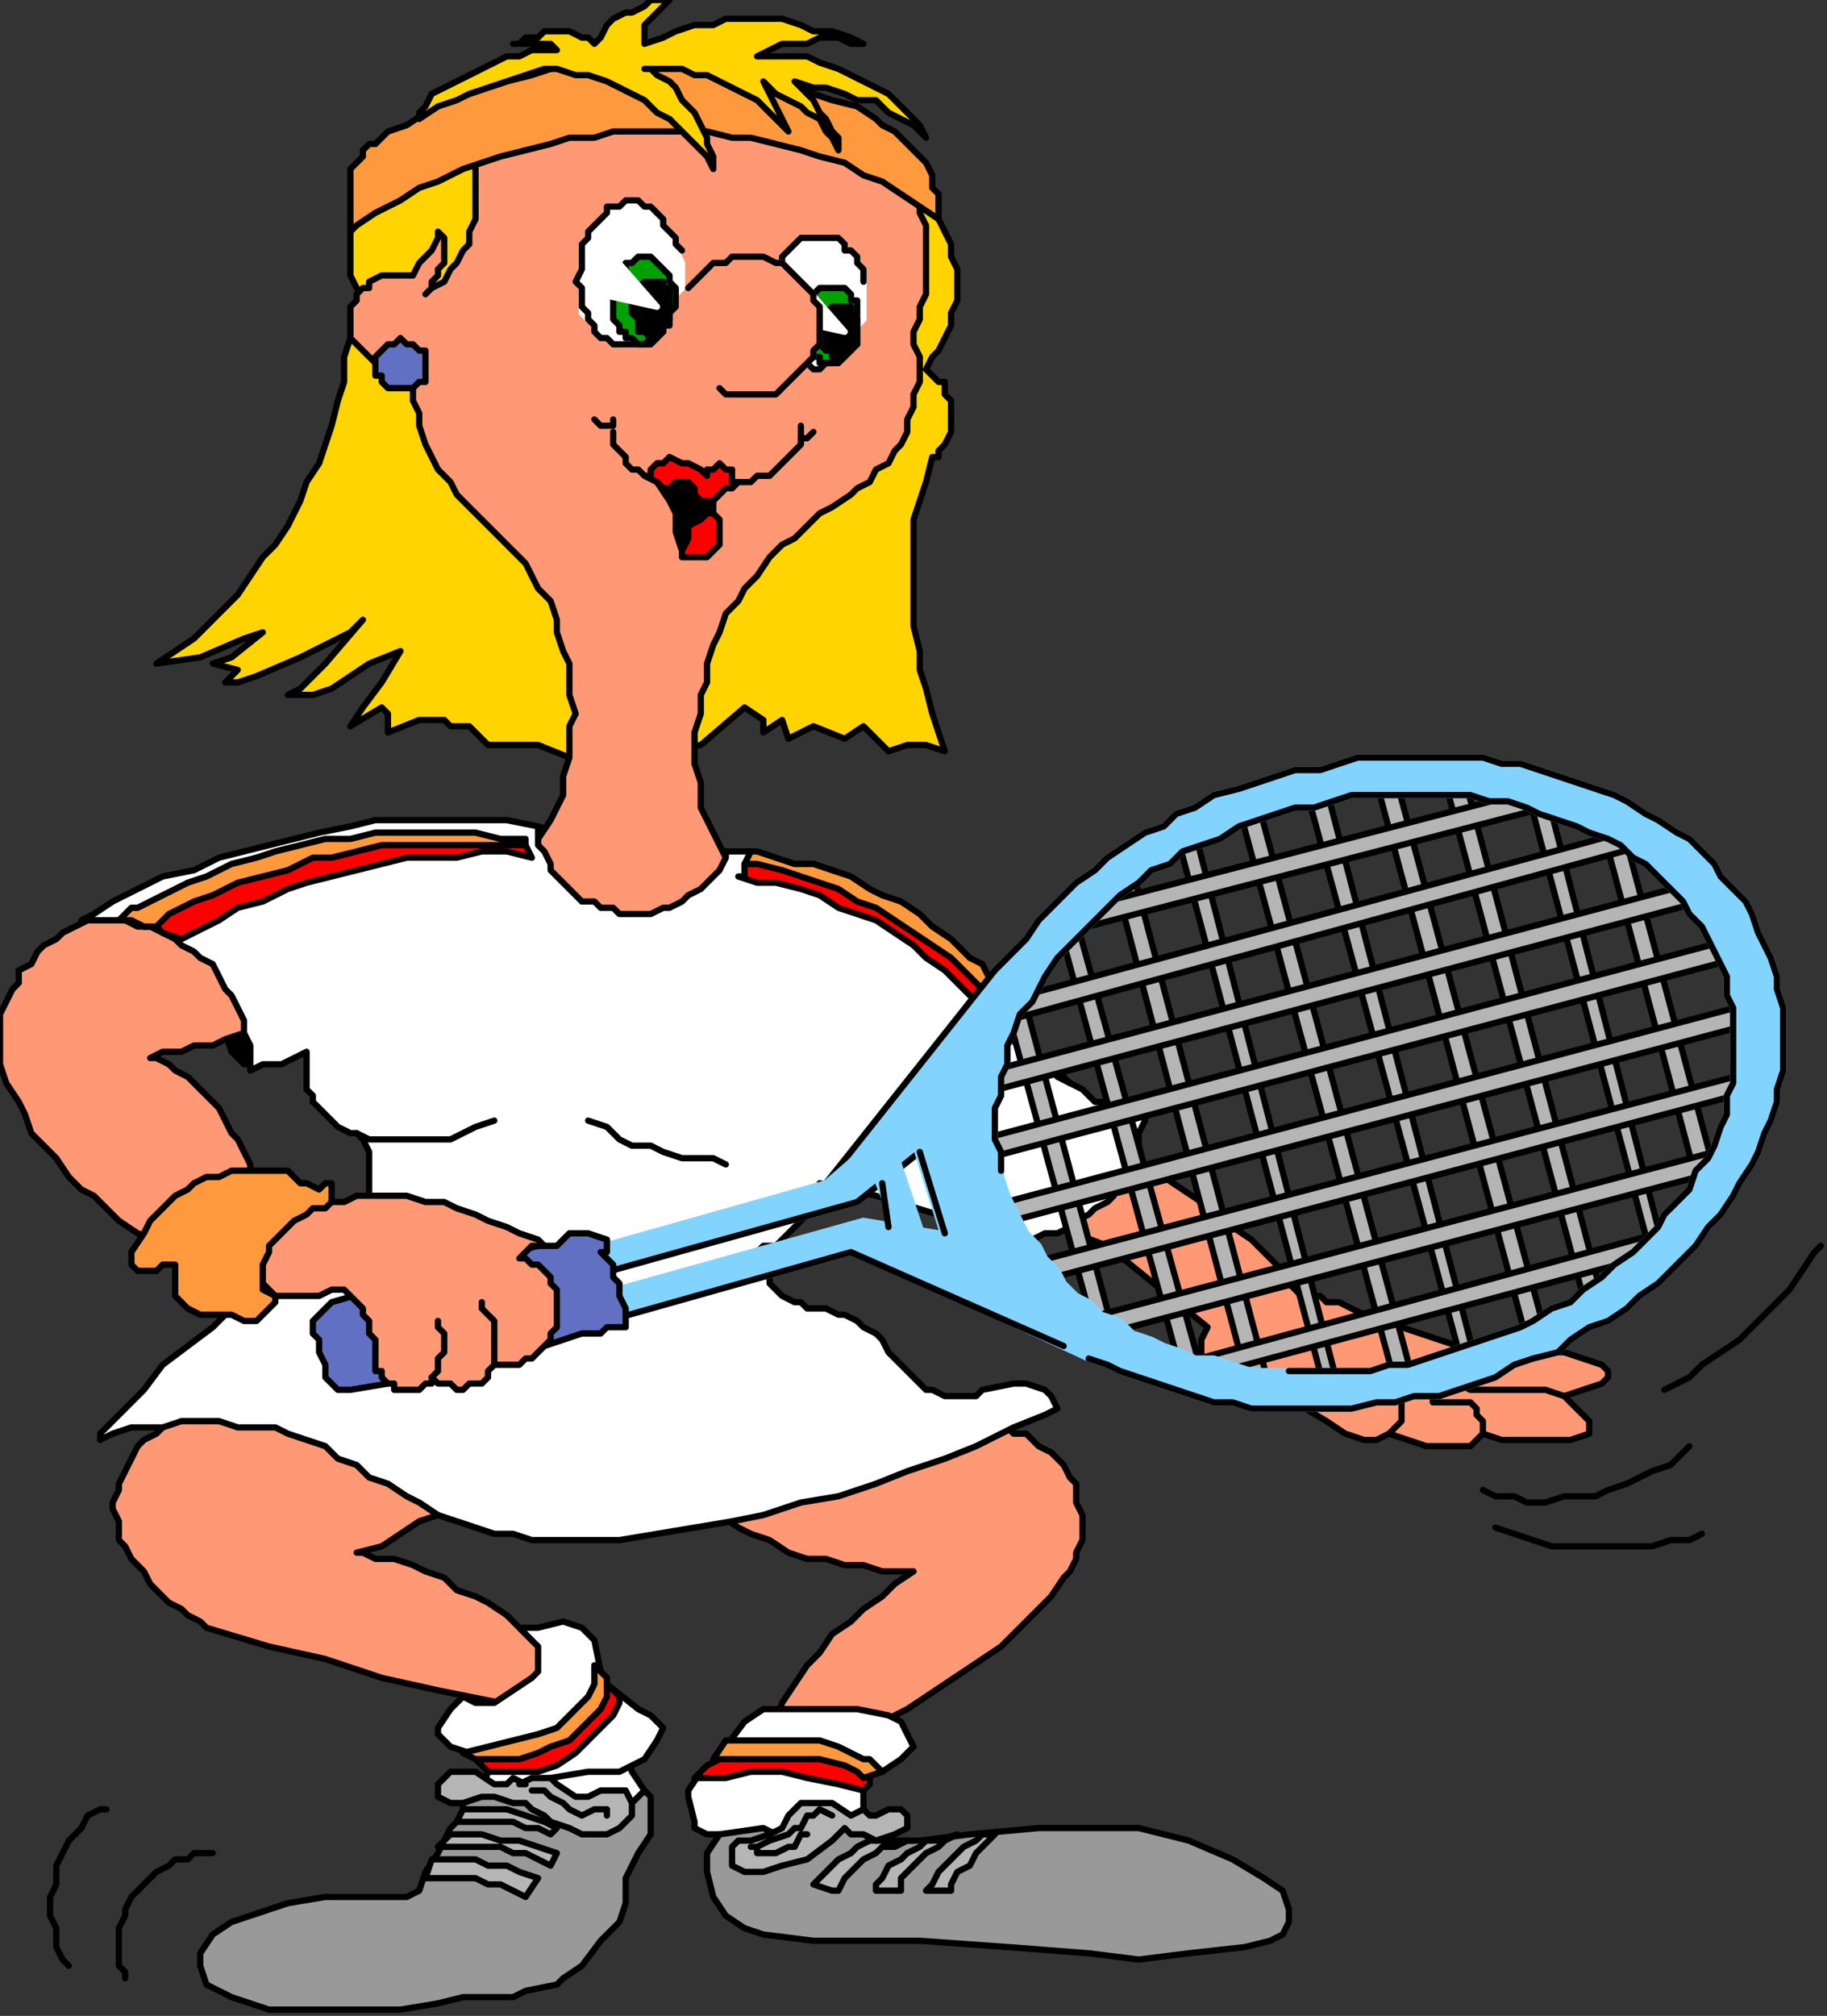 <?xml version="1.0" encoding="UTF-8" standalone="no"?>
<svg
   xmlns:dc="http://purl.org/dc/elements/1.1/"
   xmlns:cc="http://creativecommons.org/ns#"
   xmlns:rdf="http://www.w3.org/1999/02/22-rdf-syntax-ns#"
   xmlns:svg="http://www.w3.org/2000/svg"
   xmlns="http://www.w3.org/2000/svg"
   xmlns:sodipodi="http://sodipodi.sourceforge.net/DTD/sodipodi-0.dtd"
   xmlns:inkscape="http://www.inkscape.org/namespaces/inkscape"
   version="1.0"
   width="77.258mm"
   height="85.196mm"
   id="svg319"
   sodipodi:docname="CTENN004.WMF">
  <rect width="100%" height="100%" fill="#333333" stroke="none"/>
  <sodipodi:namedview
     pagecolor="#ffffff"
     bordercolor="#666666"
     borderopacity="1"
     objecttolerance="10"
     gridtolerance="10"
     guidetolerance="10"
     inkscape:pageopacity="0"
     inkscape:pageshadow="2"
     inkscape:window-width="640"
     inkscape:window-height="480"
     id="namedview321" />
  <defs
     id="defs3">
    <pattern
       id="WMFhbasepattern"
       patternUnits="userSpaceOnUse"
       width="6"
       height="6"
       x="0"
       y="0" />
  </defs>
  <path
     style="fill:#ffffff;fill-rule:evenodd;fill-opacity:1;stroke:none;"
     d="  M 100,280   L 101,283   L 103,286   L 101,289   L 99,295   L 98,296   L 93,294   L 85,291   L 81,287   L 81,282   L 81,280   L 100,280  z "
     id="path5" />
  <path
     style="fill:none;stroke:#000000;stroke-width:1px;stroke-linecap:round;stroke-linejoin:round;stroke-miterlimit:4;stroke-dasharray:none;stroke-opacity:1;"
     d="  M 100,280   L 101,283   L 103,286   L 101,289   L 99,295   L 98,296   L 93,294   L 85,291   L 81,287   L 81,282   L 81,280   L 100,280  "
     id="path7" />
  <path
     style="fill:#000000;fill-rule:evenodd;fill-opacity:1;stroke:none;"
     d="  M 40,170   L 39,170   L 37,168   L 36,165   L 34,163   L 43,150   L 86,132   L 89,133   L 102,136   L 110,137   L 112,137   L 116,136   L 117,139   L 117,143   L 44,166   L 40,170  z "
     id="path9" />
  <path
     style="fill:none;stroke:#000000;stroke-width:1px;stroke-linecap:round;stroke-linejoin:round;stroke-miterlimit:4;stroke-dasharray:none;stroke-opacity:1;"
     d="  M 40,170   L 39,170   L 37,168   L 36,165   L 34,163   L 43,150   L 86,132   L 89,133   L 102,136   L 110,137   L 112,137   L 116,136   L 117,139   L 117,143   L 44,166   L 40,170  "
     id="path11" />
  <path
     style="fill:#ffd400;fill-rule:evenodd;fill-opacity:1;stroke:none;"
     d="  M 58,47   L 58,47   L 57,46   L 56,44   L 56,43   L 56,42   L 56,40   L 56,39   L 56,38   L 56,36   L 57,35   L 58,33   L 59,31   L 65,27   L 73,22   L 97,16   L 124,20   L 142,27   L 149,33   L 149,33   L 149,34   L 150,35   L 151,37   L 152,39   L 152,41   L 153,43   L 153,44   L 153,46   L 153,48   L 152,50   L 152,52   L 151,54   L 150,56   L 149,57   L 148,59   L 148,59   L 149,60   L 150,61   L 151,61   L 151,63   L 152,64   L 152,65   L 152,66   L 152,67   L 152,68   L 152,69   L 151,71   L 150,72   L 150,73   L 149,73   L 149,73   L 148,77   L 147,80   L 146,83   L 146,87   L 146,90   L 146,94   L 146,97   L 146,100   L 147,104   L 147,107   L 148,110   L 149,114   L 150,117   L 151,120   L 151,120   L 148,119   L 145,119   L 142,120   L 140,118   L 138,116   L 135,118   L 130,116   L 126,118   L 125,115   L 122,117   L 122,115   L 119,113   L 112,119   L 105,120   L 98,121   L 91,121   L 86,119   L 81,119   L 78,119   L 75,116   L 72,116   L 71,115   L 67,115   L 62,117   L 62,114   L 61,113   L 56,116   L 58,113   L 61,109   L 64,104   L 59,106   L 53,110   L 50,111   L 46,111   L 48,110   L 52,106   L 58,99   L 56,101   L 48,105   L 41,108   L 38,109   L 36,109   L 38,107   L 34,106   L 37,105   L 42,101   L 39,102   L 32,105   L 25,106   L 25,106   L 28,104   L 31,102   L 33,100   L 36,97   L 38,95   L 40,92   L 42,89   L 44,87   L 46,84   L 48,80   L 49,77   L 51,74   L 52,71   L 53,68   L 54,64   L 55,61   L 55,57   L 56,54   L 56,53   L 58,47  z "
     id="path13" />
  <path
     style="fill:none;stroke:#000000;stroke-width:1px;stroke-linecap:round;stroke-linejoin:round;stroke-miterlimit:4;stroke-dasharray:none;stroke-opacity:1;"
     d="  M 58,47   L 58,47   L 57,46   L 56,44   L 56,43   L 56,42   L 56,40   L 56,39   L 56,38   L 56,36   L 57,35   L 58,33   L 59,31   L 65,27   L 73,22   L 97,16   L 124,20   L 142,27   L 149,33   L 149,33   L 149,34   L 150,35   L 151,37   L 152,39   L 152,41   L 153,43   L 153,44   L 153,46   L 153,48   L 152,50   L 152,52   L 151,54   L 150,56   L 149,57   L 148,59   L 148,59   L 149,60   L 150,61   L 151,61   L 151,63   L 152,64   L 152,65   L 152,66   L 152,67   L 152,68   L 152,69   L 151,71   L 150,72   L 150,73   L 149,73   L 149,73   L 148,77   L 147,80   L 146,83   L 146,87   L 146,90   L 146,94   L 146,97   L 146,100   L 147,104   L 147,107   L 148,110   L 149,114   L 150,117   L 151,120   L 151,120   L 148,119   L 145,119   L 142,120   L 140,118   L 138,116   L 135,118   L 130,116   L 126,118   L 125,115   L 122,117   L 122,115   L 119,113   L 112,119   L 105,120   L 98,121   L 91,121   L 86,119   L 81,119   L 78,119   L 75,116   L 72,116   L 71,115   L 67,115   L 62,117   L 62,114   L 61,113   L 56,116   L 58,113   L 61,109   L 64,104   L 59,106   L 53,110   L 50,111   L 46,111   L 48,110   L 52,106   L 58,99   L 56,101   L 48,105   L 41,108   L 38,109   L 36,109   L 38,107   L 34,106   L 37,105   L 42,101   L 39,102   L 32,105   L 25,106   L 25,106   L 28,104   L 31,102   L 33,100   L 36,97   L 38,95   L 40,92   L 42,89   L 44,87   L 46,84   L 48,80   L 49,77   L 51,74   L 52,71   L 53,68   L 54,64   L 55,61   L 55,57   L 56,54   L 56,53   L 58,47  "
     id="path15" />
  <path
     style="fill:#ff9975;fill-rule:evenodd;fill-opacity:1;stroke:none;"
     d="  M 26,199   L 25,198   L 22,197   L 19,195   L 17,193   L 15,191   L 13,190   L 11,188   L 9,185   L 7,183   L 5,181   L 4,178   L 3,176   L 1,173   L 0,170   L 0,170   L 0,169   L 0,168   L 0,166   L 0,164   L 0,162   L 1,160   L 2,158   L 3,157   L 3,155   L 5,154   L 6,152   L 7,151   L 9,150   L 10,149   L 12,148   L 14,147   L 15,146   L 17,146   L 19,146   L 21,146   L 21,146   L 60,138   L 85,134   L 86,134   L 86,134   L 88,131   L 89,129   L 90,127   L 90,124   L 91,121   L 91,119   L 91,116   L 92,114   L 91,111   L 91,109   L 91,106   L 90,104   L 89,101   L 89,99   L 88,96   L 86,94   L 85,92   L 84,90   L 82,88   L 80,86   L 80,86   L 79,85   L 77,83   L 75,81   L 73,79   L 72,77   L 70,75   L 69,73   L 68,71   L 67,68   L 67,66   L 66,64   L 66,61   L 65,58   L 65,58   L 65,59   L 63,59   L 62,59   L 61,58   L 60,58   L 59,57   L 58,56   L 58,56   L 57,55   L 56,54   L 56,53   L 56,52   L 56,50   L 56,49   L 57,48   L 57,47   L 58,46   L 59,46   L 59,45   L 61,44   L 62,44   L 63,44   L 64,44   L 65,44   L 66,44   L 66,44   L 67,42   L 69,40   L 70,38   L 70,38   L 70,37   L 70,37   L 71,38   L 71,40   L 71,41   L 71,42   L 70,43   L 70,44   L 69,45   L 69,46   L 68,47   L 68,47   L 68,47   L 69,46   L 71,45   L 72,43   L 73,42   L 74,40   L 75,39   L 75,37   L 76,35   L 76,34   L 76,32   L 76,30   L 76,28   L 76,26   L 75,25   L 75,23   L 75,23   L 86,18   L 113,18   L 139,23   L 146,30   L 146,30   L 147,32   L 147,34   L 148,36   L 148,38   L 148,40   L 148,43   L 148,45   L 148,47   L 147,49   L 147,51   L 146,53   L 146,53   L 146,53   L 146,55   L 147,57   L 147,59   L 147,61   L 146,63   L 146,65   L 145,67   L 145,69   L 144,71   L 143,72   L 142,74   L 140,75   L 139,77   L 137,78   L 136,79   L 136,79   L 133,81   L 131,82   L 129,84   L 127,86   L 125,87   L 123,89   L 121,92   L 119,94   L 118,96   L 116,98   L 115,101   L 114,103   L 113,106   L 113,109   L 112,111   L 112,114   L 111,117   L 111,120   L 111,122   L 112,125   L 112,127   L 112,127   L 112,129   L 113,131   L 114,133   L 115,135   L 116,137   L 117,139   L 118,141   L 120,142   L 121,144   L 123,145   L 123,145   L 153,166   L 176,184   L 177,185   L 180,186   L 183,187   L 186,188   L 189,190   L 192,192   L 194,194   L 197,196   L 200,198   L 202,200   L 204,202   L 206,205   L 208,207   L 208,207   L 209,207   L 211,207   L 212,208   L 214,208   L 218,210   L 233,215   L 245,217   L 247,216   L 250,216   L 253,217   L 256,218   L 257,219   L 257,220   L 256,221   L 253,222   L 250,223   L 251,224   L 253,226   L 254,227   L 254,229   L 251,230   L 249,230   L 244,230   L 240,230   L 237,229   L 236,230   L 235,231   L 232,231   L 228,231   L 225,230   L 222,229   L 220,230   L 218,230   L 215,229   L 212,227   L 207,224   L 199,223   L 195,221   L 192,218   L 192,216   L 192,214   L 193,212   L 177,199   L 169,196   L 158,192   L 133,186   L 114,202   L 119,214   L 152,229   L 152,229   L 153,229   L 154,229   L 156,228   L 157,228   L 159,228   L 161,228   L 162,229   L 164,229   L 165,230   L 166,231   L 168,232   L 169,233   L 170,234   L 171,236   L 172,237   L 172,239   L 172,240   L 173,242   L 173,243   L 173,245   L 173,246   L 172,248   L 172,249   L 171,251   L 170,252   L 170,252   L 168,255   L 166,257   L 163,260   L 160,263   L 157,265   L 154,267   L 151,269   L 148,271   L 145,273   L 141,275   L 138,276   L 123,275   L 124,275   L 125,272   L 127,269   L 129,266   L 131,264   L 133,261   L 136,259   L 138,257   L 141,255   L 143,253   L 146,251   L 146,251   L 144,251   L 141,251   L 138,250   L 135,250   L 132,249   L 129,249   L 126,248   L 123,246   L 120,245   L 118,244   L 115,242   L 112,240   L 110,239   L 110,239   L 94,234   L 83,235   L 73,240   L 73,240   L 70,242   L 67,243   L 64,245   L 61,247   L 57,248   L 57,248   L 58,248   L 60,249   L 63,249   L 66,250   L 68,251   L 71,252   L 73,254   L 76,255   L 78,256   L 81,258   L 83,260   L 85,262   L 87,264   L 88,266   L 90,268   L 82,273   L 80,272   L 70,270   L 61,268   L 52,265   L 43,263   L 33,260   L 33,260   L 32,259   L 30,258   L 29,257   L 27,256   L 25,254   L 24,253   L 23,251   L 21,249   L 20,247   L 19,246   L 19,243   L 18,241   L 18,241   L 18,240   L 19,238   L 19,237   L 20,235   L 21,233   L 22,231   L 23,230   L 25,229   L 26,228   L 27,226   L 29,226   L 31,225   L 33,224   L 34,224   L 36,223   L 36,223   L 51,221   L 87,214   L 99,207   L 95,190   L 51,161   L 44,161   L 43,162   L 41,163   L 39,165   L 36,166   L 34,167   L 31,167   L 29,168   L 26,168   L 24,169   L 24,169   L 25,169   L 27,170   L 28,171   L 30,172   L 32,174   L 33,175   L 35,177   L 36,179   L 37,181   L 38,182   L 39,184   L 40,186   L 40,189   L 41,191   L 26,199  z "
     id="path17" />
  <path
     style="fill:none;stroke:#000000;stroke-width:1px;stroke-linecap:round;stroke-linejoin:round;stroke-miterlimit:4;stroke-dasharray:none;stroke-opacity:1;"
     d="  M 26,199   L 25,198   L 22,197   L 19,195   L 17,193   L 15,191   L 13,190   L 11,188   L 9,185   L 7,183   L 5,181   L 4,178   L 3,176   L 1,173   L 0,170   L 0,170   L 0,169   L 0,168   L 0,166   L 0,164   L 0,162   L 1,160   L 2,158   L 3,157   L 3,155   L 5,154   L 6,152   L 7,151   L 9,150   L 10,149   L 12,148   L 14,147   L 15,146   L 17,146   L 19,146   L 21,146   L 21,146   L 60,138   L 85,134   L 86,134   L 86,134   L 88,131   L 89,129   L 90,127   L 90,124   L 91,121   L 91,119   L 91,116   L 92,114   L 91,111   L 91,109   L 91,106   L 90,104   L 89,101   L 89,99   L 88,96   L 86,94   L 85,92   L 84,90   L 82,88   L 80,86   L 80,86   L 79,85   L 77,83   L 75,81   L 73,79   L 72,77   L 70,75   L 69,73   L 68,71   L 67,68   L 67,66   L 66,64   L 66,61   L 65,58   L 65,58   L 65,59   L 63,59   L 62,59   L 61,58   L 60,58   L 59,57   L 58,56   L 58,56   L 57,55   L 56,54   L 56,53   L 56,52   L 56,50   L 56,49   L 57,48   L 57,47   L 58,46   L 59,46   L 59,45   L 61,44   L 62,44   L 63,44   L 64,44   L 65,44   L 66,44   L 66,44   L 67,42   L 69,40   L 70,38   L 70,38   L 70,37   L 70,37   L 71,38   L 71,40   L 71,41   L 71,42   L 70,43   L 70,44   L 69,45   L 69,46   L 68,47   L 68,47   L 68,47   L 69,46   L 71,45   L 72,43   L 73,42   L 74,40   L 75,39   L 75,37   L 76,35   L 76,34   L 76,32   L 76,30   L 76,28   L 76,26   L 75,25   L 75,23   L 75,23   L 86,18   L 113,18   L 139,23   L 146,30   L 146,30   L 147,32   L 147,34   L 148,36   L 148,38   L 148,40   L 148,43   L 148,45   L 148,47   L 147,49   L 147,51   L 146,53   L 146,53   L 146,53   L 146,55   L 147,57   L 147,59   L 147,61   L 146,63   L 146,65   L 145,67   L 145,69   L 144,71   L 143,72   L 142,74   L 140,75   L 139,77   L 137,78   L 136,79   L 136,79   L 133,81   L 131,82   L 129,84   L 127,86   L 125,87   L 123,89   L 121,92   L 119,94   L 118,96   L 116,98   L 115,101   L 114,103   L 113,106   L 113,109   L 112,111   L 112,114   L 111,117   L 111,120   L 111,122   L 112,125   L 112,127   L 112,127   L 112,129   L 113,131   L 114,133   L 115,135   L 116,137   L 117,139   L 118,141   L 120,142   L 121,144   L 123,145   L 123,145   L 153,166   L 176,184   L 177,185   L 180,186   L 183,187   L 186,188   L 189,190   L 192,192   L 194,194   L 197,196   L 200,198   L 202,200   L 204,202   L 206,205   L 208,207   L 208,207   L 209,207   L 211,207   L 212,208   L 214,208   L 218,210   L 233,215   L 245,217   L 247,216   L 250,216   L 253,217   L 256,218   L 257,219   L 257,220   L 256,221   L 253,222   L 250,223   L 251,224   L 253,226   L 254,227   L 254,229   L 251,230   L 249,230   L 244,230   L 240,230   L 237,229   L 236,230   L 235,231   L 232,231   L 228,231   L 225,230   L 222,229   L 220,230   L 218,230   L 215,229   L 212,227   L 207,224   L 199,223   L 195,221   L 192,218   L 192,216   L 192,214   L 193,212   L 177,199   L 169,196   L 158,192   L 133,186   L 114,202   L 119,214   L 152,229   L 152,229   L 153,229   L 154,229   L 156,228   L 157,228   L 159,228   L 161,228   L 162,229   L 164,229   L 165,230   L 166,231   L 168,232   L 169,233   L 170,234   L 171,236   L 172,237   L 172,239   L 172,240   L 173,242   L 173,243   L 173,245   L 173,246   L 172,248   L 172,249   L 171,251   L 170,252   L 170,252   L 168,255   L 166,257   L 163,260   L 160,263   L 157,265   L 154,267   L 151,269   L 148,271   L 145,273   L 141,275   L 138,276   L 123,275   L 124,275   L 125,272   L 127,269   L 129,266   L 131,264   L 133,261   L 136,259   L 138,257   L 141,255   L 143,253   L 146,251   L 146,251   L 144,251   L 141,251   L 138,250   L 135,250   L 132,249   L 129,249   L 126,248   L 123,246   L 120,245   L 118,244   L 115,242   L 112,240   L 110,239   L 110,239   L 94,234   L 83,235   L 73,240   L 73,240   L 70,242   L 67,243   L 64,245   L 61,247   L 57,248   L 57,248   L 58,248   L 60,249   L 63,249   L 66,250   L 68,251   L 71,252   L 73,254   L 76,255   L 78,256   L 81,258   L 83,260   L 85,262   L 87,264   L 88,266   L 90,268   L 82,273   L 80,272   L 70,270   L 61,268   L 52,265   L 43,263   L 33,260   L 33,260   L 32,259   L 30,258   L 29,257   L 27,256   L 25,254   L 24,253   L 23,251   L 21,249   L 20,247   L 19,246   L 19,243   L 18,241   L 18,241   L 18,240   L 19,238   L 19,237   L 20,235   L 21,233   L 22,231   L 23,230   L 25,229   L 26,228   L 27,226   L 29,226   L 31,225   L 33,224   L 34,224   L 36,223   L 36,223   L 51,221   L 87,214   L 99,207   L 95,190   L 51,161   L 44,161   L 43,162   L 41,163   L 39,165   L 36,166   L 34,167   L 31,167   L 29,168   L 26,168   L 24,169   L 24,169   L 25,169   L 27,170   L 28,171   L 30,172   L 32,174   L 33,175   L 35,177   L 36,179   L 37,181   L 38,182   L 39,184   L 40,186   L 40,189   L 41,191   L 26,199  "
     id="path19" />
  <path
     style="fill:none;stroke:#000000;stroke-width:1px;stroke-linecap:round;stroke-linejoin:round;stroke-miterlimit:4;stroke-dasharray:none;stroke-opacity:1;"
     d="  M 222,229   L 223,228   L 224,227   L 224,225   L 224,224   L 223,223   L 221,223   L 219,222   L 217,222   L 216,222   L 215,222  "
     id="path21" />
  <path
     style="fill:none;stroke:#000000;stroke-width:1px;stroke-linecap:round;stroke-linejoin:round;stroke-miterlimit:4;stroke-dasharray:none;stroke-opacity:1;"
     d="  M 237,229   L 237,227   L 236,226   L 236,225   L 235,224   L 233,224   L 232,224   L 231,224   L 230,224   L 229,224   L 229,223   L 228,223   L 227,223   L 227,223   L 225,223   L 225,223  "
     id="path23" />
  <path
     style="fill:none;stroke:#000000;stroke-width:1px;stroke-linecap:round;stroke-linejoin:round;stroke-miterlimit:4;stroke-dasharray:none;stroke-opacity:1;"
     d="  M 250,223   L 247,222   L 245,222   L 242,222   L 241,222   L 239,222   L 238,222   L 236,222   L 235,222   L 233,221   L 232,221   L 231,221  "
     id="path25" />
  <path
     style="fill:#ff993d;fill-rule:evenodd;fill-opacity:1;stroke:none;"
     d="  M 56,35   L 56,32   L 56,31   L 56,29   L 56,27   L 57,26   L 58,25   L 58,24   L 59,23   L 60,23   L 60,23   L 62,21   L 65,20   L 68,18   L 72,16   L 75,15   L 78,14   L 81,13   L 85,12   L 88,11   L 92,10   L 95,10   L 99,10   L 102,9   L 106,9   L 110,10   L 113,10   L 117,11   L 120,12   L 123,12   L 127,13   L 130,15   L 133,16   L 137,17   L 140,19   L 140,19   L 141,20   L 143,21   L 144,22   L 145,23   L 147,25   L 148,26   L 149,28   L 149,30   L 150,31   L 150,34   L 150,35   L 147,33   L 144,31   L 141,29   L 138,28   L 135,26   L 131,25   L 128,24   L 124,23   L 120,22   L 117,22   L 113,21   L 109,21   L 106,21   L 102,21   L 98,21   L 95,22   L 91,22   L 88,23   L 84,24   L 80,25   L 77,26   L 74,27   L 70,29   L 67,30   L 64,32   L 60,34   L 57,36   L 56,37   L 56,35  z "
     id="path27" />
  <path
     style="fill:none;stroke:#000000;stroke-width:1px;stroke-linecap:round;stroke-linejoin:round;stroke-miterlimit:4;stroke-dasharray:none;stroke-opacity:1;"
     d="  M 56,35   L 56,32   L 56,31   L 56,29   L 56,27   L 57,26   L 58,25   L 58,24   L 59,23   L 60,23   L 60,23   L 62,21   L 65,20   L 68,18   L 72,16   L 75,15   L 78,14   L 81,13   L 85,12   L 88,11   L 92,10   L 95,10   L 99,10   L 102,9   L 106,9   L 110,10   L 113,10   L 117,11   L 120,12   L 123,12   L 127,13   L 130,15   L 133,16   L 137,17   L 140,19   L 140,19   L 141,20   L 143,21   L 144,22   L 145,23   L 147,25   L 148,26   L 149,28   L 149,30   L 150,31   L 150,34   L 150,35   L 147,33   L 144,31   L 141,29   L 138,28   L 135,26   L 131,25   L 128,24   L 124,23   L 120,22   L 117,22   L 113,21   L 109,21   L 106,21   L 102,21   L 98,21   L 95,22   L 91,22   L 88,23   L 84,24   L 80,25   L 77,26   L 74,27   L 70,29   L 67,30   L 64,32   L 60,34   L 57,36   L 56,37   L 56,35  "
     id="path29" />
  <path
     style="fill:#ffd400;fill-rule:evenodd;fill-opacity:1;stroke:none;"
     d="  M 87,11   L 84,12   L 81,13   L 78,14   L 75,15   L 73,16   L 70,17   L 67,19   L 67,18   L 68,17   L 69,15   L 71,14   L 73,13   L 75,12   L 77,11   L 79,10   L 81,9   L 83,9   L 85,8   L 87,8   L 89,8   L 89,8   L 88,7   L 86,7   L 84,7   L 83,7   L 82,7   L 82,7   L 83,7   L 84,6   L 86,6   L 87,5   L 88,5   L 90,5   L 91,5   L 93,6   L 94,6   L 95,7   L 95,7   L 95,7   L 96,6   L 97,4   L 98,3   L 100,2   L 101,2   L 103,1   L 104,0   L 106,0   L 107,0   L 107,0   L 106,1   L 105,2   L 104,3   L 103,4   L 103,6   L 103,7   L 103,7   L 103,7   L 106,6   L 108,5   L 111,4   L 114,4   L 116,3   L 119,3   L 122,3   L 125,3   L 128,4   L 130,5   L 133,5   L 136,6   L 138,7   L 138,7   L 136,7   L 134,6   L 131,6   L 129,7   L 127,7   L 125,7   L 123,8   L 121,9   L 121,9   L 122,9   L 125,9   L 127,9   L 129,9   L 131,10   L 134,11   L 136,12   L 138,13   L 140,14   L 142,15   L 144,17   L 145,18   L 147,20   L 148,22   L 148,22   L 146,20   L 144,19   L 142,18   L 140,16   L 137,16   L 135,15   L 132,14   L 130,14   L 127,13   L 127,13   L 127,13   L 128,14   L 129,15   L 130,16   L 131,18   L 132,19   L 133,21   L 134,22   L 134,24   L 134,24   L 133,22   L 132,21   L 131,19   L 129,18   L 128,17   L 126,16   L 124,15   L 123,14   L 122,13   L 122,13   L 123,15   L 124,17   L 125,19   L 126,21   L 126,21   L 124,19   L 123,18   L 121,16   L 119,15   L 117,14   L 115,13   L 113,12   L 111,12   L 109,11   L 107,11   L 104,11   L 103,11   L 103,11   L 104,11   L 105,12   L 107,13   L 108,14   L 109,16   L 110,17   L 111,18   L 112,20   L 113,22   L 113,23   L 114,25   L 114,27   L 114,27   L 113,25   L 111,23   L 109,21   L 107,19   L 105,18   L 103,16   L 101,15   L 99,14   L 97,13   L 94,12   L 92,12   L 89,11   L 89,11   L 87,11  z "
     id="path31" />
  <path
     style="fill:none;stroke:#000000;stroke-width:1px;stroke-linecap:round;stroke-linejoin:round;stroke-miterlimit:4;stroke-dasharray:none;stroke-opacity:1;"
     d="  M 87,11   L 84,12   L 81,13   L 78,14   L 75,15   L 73,16   L 70,17   L 67,19   L 67,18   L 68,17   L 69,15   L 71,14   L 73,13   L 75,12   L 77,11   L 79,10   L 81,9   L 83,9   L 85,8   L 87,8   L 89,8   L 89,8   L 88,7   L 86,7   L 84,7   L 83,7   L 82,7   L 82,7   L 83,7   L 84,6   L 86,6   L 87,5   L 88,5   L 90,5   L 91,5   L 93,6   L 94,6   L 95,7   L 95,7   L 95,7   L 96,6   L 97,4   L 98,3   L 100,2   L 101,2   L 103,1   L 104,0   L 106,0   L 107,0   L 107,0   L 106,1   L 105,2   L 104,3   L 103,4   L 103,6   L 103,7   L 103,7   L 103,7   L 106,6   L 108,5   L 111,4   L 114,4   L 116,3   L 119,3   L 122,3   L 125,3   L 128,4   L 130,5   L 133,5   L 136,6   L 138,7   L 138,7   L 136,7   L 134,6   L 131,6   L 129,7   L 127,7   L 125,7   L 123,8   L 121,9   L 121,9   L 122,9   L 125,9   L 127,9   L 129,9   L 131,10   L 134,11   L 136,12   L 138,13   L 140,14   L 142,15   L 144,17   L 145,18   L 147,20   L 148,22   L 148,22   L 146,20   L 144,19   L 142,18   L 140,16   L 137,16   L 135,15   L 132,14   L 130,14   L 127,13   L 127,13   L 127,13   L 128,14   L 129,15   L 130,16   L 131,18   L 132,19   L 133,21   L 134,22   L 134,24   L 134,24   L 133,22   L 132,21   L 131,19   L 129,18   L 128,17   L 126,16   L 124,15   L 123,14   L 122,13   L 122,13   L 123,15   L 124,17   L 125,19   L 126,21   L 126,21   L 124,19   L 123,18   L 121,16   L 119,15   L 117,14   L 115,13   L 113,12   L 111,12   L 109,11   L 107,11   L 104,11   L 103,11   L 103,11   L 104,11   L 105,12   L 107,13   L 108,14   L 109,16   L 110,17   L 111,18   L 112,20   L 113,22   L 113,23   L 114,25   L 114,27   L 114,27   L 113,25   L 111,23   L 109,21   L 107,19   L 105,18   L 103,16   L 101,15   L 99,14   L 97,13   L 94,12   L 92,12   L 89,11   L 89,11   L 87,11  "
     id="path33" />
  <path
     style="fill:#6170c2;fill-rule:evenodd;fill-opacity:1;stroke:none;"
     d="  M 68,59   L 68,58   L 68,57   L 68,56   L 67,56   L 66,55   L 66,55   L 65,55   L 64,54   L 63,55   L 63,55   L 62,55   L 61,56   L 61,56   L 60,57   L 60,58   L 60,59   L 60,60   L 61,60   L 61,61   L 62,62   L 63,62   L 63,62   L 64,62   L 65,62   L 66,62   L 66,62   L 67,61   L 68,61   L 68,60   L 68,59   L 68,59  z "
     id="path35" />
  <path
     style="fill:none;stroke:#000000;stroke-width:1px;stroke-linecap:round;stroke-linejoin:round;stroke-miterlimit:4;stroke-dasharray:none;stroke-opacity:1;"
     d="  M 68,59   L 68,58   L 68,57   L 68,56   L 67,56   L 66,55   L 66,55   L 65,55   L 64,54   L 63,55   L 63,55   L 62,55   L 61,56   L 61,56   L 60,57   L 60,58   L 60,59   L 60,60   L 61,60   L 61,61   L 62,62   L 63,62   L 63,62   L 64,62   L 65,62   L 66,62   L 66,62   L 67,61   L 68,61   L 68,60   L 68,59   L 68,59  "
     id="path37" />
  <path
     style="fill:#ffffff;fill-rule:evenodd;fill-opacity:1;stroke:none;"
     d="  M 57,181   L 56,181   L 54,180   L 53,179   L 52,178   L 51,177   L 50,176   L 50,175   L 49,174   L 49,172   L 49,171   L 49,170   L 49,168   L 49,168   L 47,169   L 45,170   L 42,170   L 40,171   L 40,171   L 40,169   L 40,167   L 39,165   L 39,163   L 38,161   L 37,159   L 36,158   L 35,156   L 34,154   L 32,153   L 31,152   L 29,151   L 28,150   L 26,149   L 24,148   L 22,148   L 20,147   L 18,147   L 16,147   L 13,147   L 15,146   L 18,144   L 22,142   L 26,140   L 31,139   L 35,137   L 39,136   L 43,135   L 47,134   L 51,133   L 56,132   L 60,131   L 64,131   L 68,131   L 73,131   L 77,131   L 81,131   L 86,132   L 86,132   L 86,133   L 86,135   L 87,136   L 88,138   L 88,139   L 89,140   L 91,142   L 92,143   L 93,144   L 95,144   L 96,145   L 98,145   L 99,146   L 101,146   L 103,146   L 104,146   L 106,145   L 107,145   L 109,144   L 110,143   L 112,142   L 113,141   L 114,140   L 115,139   L 116,137   L 116,136   L 116,136   L 117,136   L 120,136   L 123,137   L 126,138   L 130,138   L 133,139   L 135,141   L 138,142   L 141,143   L 144,145   L 147,147   L 149,148   L 152,150   L 154,152   L 156,155   L 159,157   L 160,160   L 160,160   L 161,162   L 162,163   L 163,165   L 165,167   L 166,169   L 168,170   L 169,172   L 171,173   L 173,174   L 175,176   L 177,176   L 179,177   L 181,178   L 183,178   L 183,178   L 183,179   L 182,181   L 182,182   L 182,184   L 181,186   L 180,188   L 179,189   L 178,191   L 177,192   L 175,193   L 174,194   L 172,195   L 171,196   L 169,197   L 167,197   L 165,198   L 163,198   L 163,198   L 140,191   L 131,189   L 131,189   L 131,190   L 130,191   L 130,193   L 129,194   L 128,195   L 127,196   L 126,197   L 125,198   L 124,199   L 122,199   L 121,200   L 121,200   L 121,201   L 122,202   L 123,204   L 123,205   L 124,206   L 125,207   L 127,208   L 128,208   L 129,209   L 129,209   L 129,209   L 131,209   L 132,209   L 134,210   L 135,210   L 137,211   L 138,212   L 140,213   L 141,214   L 142,216   L 143,217   L 143,217   L 144,218   L 145,219   L 146,220   L 147,221   L 148,222   L 149,222   L 151,223   L 152,223   L 153,223   L 155,223   L 156,223   L 157,222   L 162,221   L 164,221   L 167,222   L 168,223   L 169,225   L 167,226   L 162,228   L 156,231   L 151,233   L 145,235   L 140,237   L 134,239   L 128,240   L 122,242   L 117,243   L 111,244   L 105,245   L 99,246   L 99,246   L 98,246   L 94,246   L 91,246   L 88,246   L 85,246   L 82,245   L 79,245   L 76,244   L 73,243   L 70,242   L 67,240   L 65,239   L 62,237   L 59,236   L 57,234   L 57,234   L 54,233   L 52,231   L 49,230   L 46,229   L 44,228   L 41,228   L 38,228   L 35,227   L 32,227   L 29,227   L 26,228   L 23,228   L 21,228   L 18,229   L 16,230   L 16,230   L 16,229   L 19,226   L 23,222   L 26,218   L 30,215   L 34,212   L 38,208   L 42,205   L 46,203   L 50,200   L 50,200   L 59,194   L 59,189   L 59,184   L 58,182   L 57,181  z "
     id="path39" />
  <path
     style="fill:none;stroke:#000000;stroke-width:1px;stroke-linecap:round;stroke-linejoin:round;stroke-miterlimit:4;stroke-dasharray:none;stroke-opacity:1;"
     d="  M 57,181   L 56,181   L 54,180   L 53,179   L 52,178   L 51,177   L 50,176   L 50,175   L 49,174   L 49,172   L 49,171   L 49,170   L 49,168   L 49,168   L 47,169   L 45,170   L 42,170   L 40,171   L 40,171   L 40,169   L 40,167   L 39,165   L 39,163   L 38,161   L 37,159   L 36,158   L 35,156   L 34,154   L 32,153   L 31,152   L 29,151   L 28,150   L 26,149   L 24,148   L 22,148   L 20,147   L 18,147   L 16,147   L 13,147   L 15,146   L 18,144   L 22,142   L 26,140   L 31,139   L 35,137   L 39,136   L 43,135   L 47,134   L 51,133   L 56,132   L 60,131   L 64,131   L 68,131   L 73,131   L 77,131   L 81,131   L 86,132   L 86,132   L 86,133   L 86,135   L 87,136   L 88,138   L 88,139   L 89,140   L 91,142   L 92,143   L 93,144   L 95,144   L 96,145   L 98,145   L 99,146   L 101,146   L 103,146   L 104,146   L 106,145   L 107,145   L 109,144   L 110,143   L 112,142   L 113,141   L 114,140   L 115,139   L 116,137   L 116,136   L 116,136   L 117,136   L 120,136   L 123,137   L 126,138   L 130,138   L 133,139   L 135,141   L 138,142   L 141,143   L 144,145   L 147,147   L 149,148   L 152,150   L 154,152   L 156,155   L 159,157   L 160,160   L 160,160   L 161,162   L 162,163   L 163,165   L 165,167   L 166,169   L 168,170   L 169,172   L 171,173   L 173,174   L 175,176   L 177,176   L 179,177   L 181,178   L 183,178   L 183,178   L 183,179   L 182,181   L 182,182   L 182,184   L 181,186   L 180,188   L 179,189   L 178,191   L 177,192   L 175,193   L 174,194   L 172,195   L 171,196   L 169,197   L 167,197   L 165,198   L 163,198   L 163,198   L 140,191   L 131,189   L 131,189   L 131,190   L 130,191   L 130,193   L 129,194   L 128,195   L 127,196   L 126,197   L 125,198   L 124,199   L 122,199   L 121,200   L 121,200   L 121,201   L 122,202   L 123,204   L 123,205   L 124,206   L 125,207   L 127,208   L 128,208   L 129,209   L 129,209   L 129,209   L 131,209   L 132,209   L 134,210   L 135,210   L 137,211   L 138,212   L 140,213   L 141,214   L 142,216   L 143,217   L 143,217   L 144,218   L 145,219   L 146,220   L 147,221   L 148,222   L 149,222   L 151,223   L 152,223   L 153,223   L 155,223   L 156,223   L 157,222   L 162,221   L 164,221   L 167,222   L 168,223   L 169,225   L 167,226   L 162,228   L 156,231   L 151,233   L 145,235   L 140,237   L 134,239   L 128,240   L 122,242   L 117,243   L 111,244   L 105,245   L 99,246   L 99,246   L 98,246   L 94,246   L 91,246   L 88,246   L 85,246   L 82,245   L 79,245   L 76,244   L 73,243   L 70,242   L 67,240   L 65,239   L 62,237   L 59,236   L 57,234   L 57,234   L 54,233   L 52,231   L 49,230   L 46,229   L 44,228   L 41,228   L 38,228   L 35,227   L 32,227   L 29,227   L 26,228   L 23,228   L 21,228   L 18,229   L 16,230   L 16,230   L 16,229   L 19,226   L 23,222   L 26,218   L 30,215   L 34,212   L 38,208   L 42,205   L 46,203   L 50,200   L 50,200   L 59,194   L 59,189   L 59,184   L 58,182   L 57,181  "
     id="path41" />
  <path
     style="fill:none;stroke:#000000;stroke-width:1px;stroke-linecap:round;stroke-linejoin:round;stroke-miterlimit:4;stroke-dasharray:none;stroke-opacity:1;"
     d="  M 57,181   L 59,182   L 62,182   L 64,182   L 67,182   L 69,182   L 72,182   L 74,181   L 76,180   L 79,179   L 79,179  "
     id="path43" />
  <path
     style="fill:none;stroke:#000000;stroke-width:1px;stroke-linecap:round;stroke-linejoin:round;stroke-miterlimit:4;stroke-dasharray:none;stroke-opacity:1;"
     d="  M 94,179   L 97,180   L 99,182   L 101,183   L 104,183   L 106,184   L 109,185   L 111,185   L 114,185   L 116,186  "
     id="path45" />
  <path
     style="fill:#ff0000;fill-rule:evenodd;fill-opacity:1;stroke:none;"
     d="  M 26,149   L 25,148   L 24,148   L 23,148   L 25,146   L 31,143   L 35,141   L 44,138   L 50,136   L 59,135   L 67,134   L 76,134   L 84,135   L 85,137   L 81,136   L 77,136   L 73,137   L 69,137   L 65,137   L 61,138   L 57,139   L 53,140   L 49,141   L 46,142   L 42,144   L 38,145   L 35,147   L 31,149   L 29,150   L 26,149  z "
     id="path47" />
  <path
     style="fill:none;stroke:#000000;stroke-width:1px;stroke-linecap:round;stroke-linejoin:round;stroke-miterlimit:4;stroke-dasharray:none;stroke-opacity:1;"
     d="  M 26,149   L 25,148   L 24,148   L 23,148   L 25,146   L 31,143   L 35,141   L 44,138   L 50,136   L 59,135   L 67,134   L 76,134   L 84,135   L 85,137   L 81,136   L 77,136   L 73,137   L 69,137   L 65,137   L 61,138   L 57,139   L 53,140   L 49,141   L 46,142   L 42,144   L 38,145   L 35,147   L 31,149   L 29,150   L 26,149  "
     id="path49" />
  <path
     style="fill:#ff993d;fill-rule:evenodd;fill-opacity:1;stroke:none;"
     d="  M 24,148   L 25,148   L 27,146   L 31,144   L 34,143   L 38,141   L 42,140   L 46,139   L 50,137   L 53,137   L 57,136   L 61,135   L 65,135   L 69,135   L 73,135   L 77,135   L 81,135   L 84,135   L 84,134   L 80,134   L 76,133   L 72,133   L 68,133   L 64,133   L 60,133   L 56,134   L 52,134   L 48,135   L 44,136   L 41,137   L 37,138   L 33,140   L 30,141   L 26,143   L 22,145   L 21,145   L 20,146   L 19,147   L 21,147   L 23,148   L 24,148  z "
     id="path51" />
  <path
     style="fill:none;stroke:#000000;stroke-width:1px;stroke-linecap:round;stroke-linejoin:round;stroke-miterlimit:4;stroke-dasharray:none;stroke-opacity:1;"
     d="  M 24,148   L 25,148   L 27,146   L 31,144   L 34,143   L 38,141   L 42,140   L 46,139   L 50,137   L 53,137   L 57,136   L 61,135   L 65,135   L 69,135   L 73,135   L 77,135   L 81,135   L 84,135   L 84,134   L 80,134   L 76,133   L 72,133   L 68,133   L 64,133   L 60,133   L 56,134   L 52,134   L 48,135   L 44,136   L 41,137   L 37,138   L 33,140   L 30,141   L 26,143   L 22,145   L 21,145   L 20,146   L 19,147   L 21,147   L 23,148   L 24,148  "
     id="path53" />
  <path
     style="fill:#ff0000;fill-rule:evenodd;fill-opacity:1;stroke:none;"
     d="  M 119,140   L 119,139   L 119,138   L 119,138   L 121,138   L 128,139   L 139,143   L 147,147   L 152,151   L 159,157   L 162,163   L 162,163   L 163,165   L 165,167   L 166,169   L 168,171   L 170,172   L 171,173   L 171,173   L 168,171   L 166,169   L 163,167   L 160,165   L 158,162   L 156,160   L 156,160   L 153,157   L 151,155   L 148,153   L 146,151   L 143,149   L 140,147   L 137,146   L 134,145   L 131,143   L 128,142   L 124,141   L 121,141   L 118,140   L 119,140  z "
     id="path55" />
  <path
     style="fill:none;stroke:#000000;stroke-width:1px;stroke-linecap:round;stroke-linejoin:round;stroke-miterlimit:4;stroke-dasharray:none;stroke-opacity:1;"
     d="  M 119,140   L 119,139   L 119,138   L 119,138   L 121,138   L 128,139   L 139,143   L 147,147   L 152,151   L 159,157   L 162,163   L 162,163   L 163,165   L 165,167   L 166,169   L 168,171   L 170,172   L 171,173   L 171,173   L 168,171   L 166,169   L 163,167   L 160,165   L 158,162   L 156,160   L 156,160   L 153,157   L 151,155   L 148,153   L 146,151   L 143,149   L 140,147   L 137,146   L 134,145   L 131,143   L 128,142   L 124,141   L 121,141   L 118,140   L 119,140  "
     id="path57" />
  <path
     style="fill:#ff993d;fill-rule:evenodd;fill-opacity:1;stroke:none;"
     d="  M 120,136   L 121,136   L 124,137   L 127,138   L 130,138   L 133,139   L 136,140   L 139,142   L 141,143   L 144,144   L 147,146   L 149,148   L 152,150   L 154,152   L 154,152   L 155,153   L 157,154   L 158,156   L 160,158   L 161,159   L 162,161   L 163,163   L 163,165   L 161,162   L 159,160   L 156,157   L 154,155   L 152,153   L 149,151   L 146,149   L 143,147   L 140,145   L 137,144   L 134,142   L 131,141   L 128,140   L 125,139   L 121,138   L 119,138   L 120,136  z "
     id="path59" />
  <path
     style="fill:none;stroke:#000000;stroke-width:1px;stroke-linecap:round;stroke-linejoin:round;stroke-miterlimit:4;stroke-dasharray:none;stroke-opacity:1;"
     d="  M 120,136   L 121,136   L 124,137   L 127,138   L 130,138   L 133,139   L 136,140   L 139,142   L 141,143   L 144,144   L 147,146   L 149,148   L 152,150   L 154,152   L 154,152   L 155,153   L 157,154   L 158,156   L 160,158   L 161,159   L 162,161   L 163,163   L 163,165   L 161,162   L 159,160   L 156,157   L 154,155   L 152,153   L 149,151   L 146,149   L 143,147   L 140,145   L 137,144   L 134,142   L 131,141   L 128,140   L 125,139   L 121,138   L 119,138   L 120,136  "
     id="path61" />
  <path
     style="fill:#ffffff;fill-rule:evenodd;fill-opacity:1;stroke:none;"
     d="  M 76,272   L 79,272   L 82,270   L 85,268   L 86,267   L 86,264   L 86,263   L 85,262   L 83,260   L 86,260   L 90,259   L 93,260   L 95,262   L 96,267   L 97,269   L 102,273   L 104,274   L 106,276   L 105,278   L 103,281   L 99,283   L 94,283   L 88,284   L 85,286   L 84,286   L 81,287   L 77,286   L 78,283   L 77,281   L 75,280   L 72,279   L 71,278   L 70,277   L 70,276   L 72,273   L 74,271   L 76,272  z "
     id="path63" />
  <path
     style="fill:none;stroke:#000000;stroke-width:1px;stroke-linecap:round;stroke-linejoin:round;stroke-miterlimit:4;stroke-dasharray:none;stroke-opacity:1;"
     d="  M 76,272   L 79,272   L 82,270   L 85,268   L 86,267   L 86,264   L 86,263   L 85,262   L 83,260   L 86,260   L 90,259   L 93,260   L 95,262   L 96,267   L 97,269   L 102,273   L 104,274   L 106,276   L 105,278   L 103,281   L 99,283   L 94,283   L 88,284   L 85,286   L 84,286   L 81,287   L 77,286   L 78,283   L 77,281   L 75,280   L 72,279   L 71,278   L 70,277   L 70,276   L 72,273   L 74,271   L 76,272  "
     id="path65" />
  <path
     style="fill:#ffffff;fill-rule:evenodd;fill-opacity:1;stroke:none;"
     d="  M 119,275   L 122,273   L 128,273   L 133,273   L 137,273   L 142,274   L 144,275   L 145,277   L 146,279   L 144,281   L 141,283   L 138,284   L 138,286   L 138,289   L 136,293   L 132,295   L 131,296   L 129,296   L 126,295   L 123,294   L 120,294   L 116,293   L 113,293   L 111,292   L 111,291   L 110,287   L 110,286   L 112,283   L 114,282   L 116,279   L 119,275  z "
     id="path67" />
  <path
     style="fill:none;stroke:#000000;stroke-width:1px;stroke-linecap:round;stroke-linejoin:round;stroke-miterlimit:4;stroke-dasharray:none;stroke-opacity:1;"
     d="  M 119,275   L 122,273   L 128,273   L 133,273   L 137,273   L 142,274   L 144,275   L 145,277   L 146,279   L 144,281   L 141,283   L 138,284   L 138,286   L 138,289   L 136,293   L 132,295   L 131,296   L 129,296   L 126,295   L 123,294   L 120,294   L 116,293   L 113,293   L 111,292   L 111,291   L 110,287   L 110,286   L 112,283   L 114,282   L 116,279   L 119,275  "
     id="path69" />
  <path
     style="fill:#999999;fill-rule:evenodd;fill-opacity:1;stroke:none;"
     d="  M 113,296   L 115,293   L 122,292   L 124,293   L 129,293   L 136,292   L 138,293   L 140,294   L 147,294   L 155,293   L 166,292   L 172,292   L 182,292   L 190,294   L 197,297   L 202,300   L 205,302   L 206,305   L 206,307   L 205,309   L 203,310   L 199,311   L 190,312   L 182,313   L 174,312   L 161,311   L 147,310   L 139,310   L 130,310   L 122,309   L 119,308   L 116,306   L 114,303   L 113,299   L 113,296  z "
     id="path71" />
  <path
     style="fill:none;stroke:#000000;stroke-width:1px;stroke-linecap:round;stroke-linejoin:round;stroke-miterlimit:4;stroke-dasharray:none;stroke-opacity:1;"
     d="  M 113,296   L 115,293   L 122,292   L 124,293   L 129,293   L 136,292   L 138,293   L 140,294   L 147,294   L 155,293   L 166,292   L 172,292   L 182,292   L 190,294   L 197,297   L 202,300   L 205,302   L 206,305   L 206,307   L 205,309   L 203,310   L 199,311   L 190,312   L 182,313   L 174,312   L 161,311   L 147,310   L 139,310   L 130,310   L 122,309   L 119,308   L 116,306   L 114,303   L 113,299   L 113,296  "
     id="path73" />
  <path
     style="fill:#999999;fill-rule:evenodd;fill-opacity:1;stroke:none;"
     d="  M 67,302   L 68,299   L 70,296   L 72,292   L 74,290   L 74,288   L 75,286   L 80,285   L 86,285   L 91,287   L 95,289   L 97,289   L 100,289   L 103,286   L 104,287   L 104,289   L 104,293   L 102,296   L 100,300   L 100,304   L 99,307   L 96,310   L 93,314   L 90,316   L 89,317   L 84,318   L 82,319   L 78,319   L 74,319   L 70,320   L 64,321   L 56,321   L 51,321   L 43,321   L 37,319   L 33,317   L 32,314   L 32,312   L 34,309   L 37,307   L 40,306   L 46,304   L 52,303   L 60,303   L 65,303   L 67,302  z "
     id="path75" />
  <path
     style="fill:none;stroke:#000000;stroke-width:1px;stroke-linecap:round;stroke-linejoin:round;stroke-miterlimit:4;stroke-dasharray:none;stroke-opacity:1;"
     d="  M 67,302   L 68,299   L 70,296   L 72,292   L 74,290   L 74,288   L 75,286   L 80,285   L 86,285   L 91,287   L 95,289   L 97,289   L 100,289   L 103,286   L 104,287   L 104,289   L 104,293   L 102,296   L 100,300   L 100,304   L 99,307   L 96,310   L 93,314   L 90,316   L 89,317   L 84,318   L 82,319   L 78,319   L 74,319   L 70,320   L 64,321   L 56,321   L 51,321   L 43,321   L 37,319   L 33,317   L 32,314   L 32,312   L 34,309   L 37,307   L 40,306   L 46,304   L 52,303   L 60,303   L 65,303   L 67,302  "
     id="path77" />
  <path
     style="fill:#b5b5b5;fill-rule:evenodd;fill-opacity:1;stroke:none;"
     d="  M 148,302   L 148,302   L 149,301   L 150,299   L 151,298   L 153,296   L 154,295   L 156,294   L 157,293   L 159,293   L 158,294   L 156,296   L 155,298   L 153,299   L 152,301   L 152,302   L 148,302  z "
     id="path79" />
  <path
     style="fill:none;stroke:#000000;stroke-width:1px;stroke-linecap:round;stroke-linejoin:round;stroke-miterlimit:4;stroke-dasharray:none;stroke-opacity:1;"
     d="  M 148,302   L 148,302   L 149,301   L 150,299   L 151,298   L 153,296   L 154,295   L 156,294   L 157,293   L 159,293   L 158,294   L 156,296   L 155,298   L 153,299   L 152,301   L 152,302   L 148,302  "
     id="path81" />
  <path
     style="fill:#b5b5b5;fill-rule:evenodd;fill-opacity:1;stroke:none;"
     d="  M 150,294   L 148,294   L 147,295   L 145,296   L 144,297   L 142,298   L 141,300   L 140,301   L 140,302   L 143,302   L 144,302   L 144,300   L 145,299   L 147,297   L 148,296   L 150,295   L 151,294   L 153,293   L 150,294  z "
     id="path83" />
  <path
     style="fill:none;stroke:#000000;stroke-width:1px;stroke-linecap:round;stroke-linejoin:round;stroke-miterlimit:4;stroke-dasharray:none;stroke-opacity:1;"
     d="  M 150,294   L 148,294   L 147,295   L 145,296   L 144,297   L 142,298   L 141,300   L 140,301   L 140,302   L 143,302   L 144,302   L 144,300   L 145,299   L 147,297   L 148,296   L 150,295   L 151,294   L 153,293   L 150,294  "
     id="path85" />
  <path
     style="fill:#b5b5b5;fill-rule:evenodd;fill-opacity:1;stroke:none;"
     d="  M 130,301   L 131,300   L 132,299   L 133,298   L 134,297   L 136,296   L 137,295   L 139,294   L 140,294   L 142,294   L 144,294   L 146,294   L 145,294   L 143,295   L 141,295   L 140,296   L 138,297   L 137,298   L 136,299   L 135,300   L 134,302   L 133,302   L 130,301  z "
     id="path87" />
  <path
     style="fill:none;stroke:#000000;stroke-width:1px;stroke-linecap:round;stroke-linejoin:round;stroke-miterlimit:4;stroke-dasharray:none;stroke-opacity:1;"
     d="  M 130,301   L 131,300   L 132,299   L 133,298   L 134,297   L 136,296   L 137,295   L 139,294   L 140,294   L 142,294   L 144,294   L 146,294   L 145,294   L 143,295   L 141,295   L 140,296   L 138,297   L 137,298   L 136,299   L 135,300   L 134,302   L 133,302   L 130,301  "
     id="path89" />
  <path
     style="fill:#b5b5b5;fill-rule:evenodd;fill-opacity:1;stroke:none;"
     d="  M 69,297   L 71,297   L 73,297   L 76,297   L 78,298   L 81,298   L 83,299   L 86,300   L 84,303   L 82,302   L 80,301   L 78,301   L 76,300   L 74,300   L 72,300   L 69,300   L 68,300   L 69,297  z "
     id="path91" />
  <path
     style="fill:none;stroke:#000000;stroke-width:1px;stroke-linecap:round;stroke-linejoin:round;stroke-miterlimit:4;stroke-dasharray:none;stroke-opacity:1;"
     d="  M 69,297   L 71,297   L 73,297   L 76,297   L 78,298   L 81,298   L 83,299   L 86,300   L 84,303   L 82,302   L 80,301   L 78,301   L 76,300   L 74,300   L 72,300   L 69,300   L 68,300   L 69,297  "
     id="path93" />
  <path
     style="fill:#b5b5b5;fill-rule:evenodd;fill-opacity:1;stroke:none;"
     d="  M 72,293   L 75,293   L 77,293   L 80,294   L 83,294   L 86,295   L 89,296   L 88,298   L 86,297   L 84,296   L 82,296   L 80,295   L 78,295   L 76,295   L 74,295   L 72,295   L 70,295   L 72,293  z "
     id="path95" />
  <path
     style="fill:none;stroke:#000000;stroke-width:1px;stroke-linecap:round;stroke-linejoin:round;stroke-miterlimit:4;stroke-dasharray:none;stroke-opacity:1;"
     d="  M 72,293   L 75,293   L 77,293   L 80,294   L 83,294   L 86,295   L 89,296   L 88,298   L 86,297   L 84,296   L 82,296   L 80,295   L 78,295   L 76,295   L 74,295   L 72,295   L 70,295   L 72,293  "
     id="path97" />
  <path
     style="fill:#b5b5b5;fill-rule:evenodd;fill-opacity:1;stroke:none;"
     d="  M 74,289   L 75,289   L 78,289   L 81,289   L 84,290   L 87,291   L 89,292   L 88,293   L 86,292   L 84,292   L 82,291   L 80,291   L 77,291   L 75,291   L 73,291   L 74,289  z "
     id="path99" />
  <path
     style="fill:none;stroke:#000000;stroke-width:1px;stroke-linecap:round;stroke-linejoin:round;stroke-miterlimit:4;stroke-dasharray:none;stroke-opacity:1;"
     d="  M 74,289   L 75,289   L 78,289   L 81,289   L 84,290   L 87,291   L 89,292   L 88,293   L 86,292   L 84,292   L 82,291   L 80,291   L 77,291   L 75,291   L 73,291   L 74,289  "
     id="path101" />
  <path
     style="fill:#b5b5b5;fill-rule:evenodd;fill-opacity:1;stroke:none;"
     d="  M 84,285   L 82,284   L 81,285   L 80,285   L 79,285   L 76,283   L 75,283   L 73,283   L 72,283   L 70,285   L 70,286   L 70,287   L 72,288   L 74,288   L 77,287   L 79,287   L 82,288   L 84,288   L 85,289   L 87,290   L 88,291   L 91,292   L 93,293   L 97,293   L 99,292   L 101,290   L 101,288   L 100,286   L 98,286   L 96,286   L 94,287   L 92,287   L 89,285   L 88,284   L 85,284   L 83,285   L 83,285   L 84,285  z "
     id="path103" />
  <path
     style="fill:none;stroke:#000000;stroke-width:1px;stroke-linecap:round;stroke-linejoin:round;stroke-miterlimit:4;stroke-dasharray:none;stroke-opacity:1;"
     d="  M 84,285   L 82,284   L 81,285   L 80,285   L 79,285   L 76,283   L 75,283   L 73,283   L 72,283   L 70,285   L 70,286   L 70,287   L 72,288   L 74,288   L 77,287   L 79,287   L 82,288   L 84,288   L 85,289   L 87,290   L 88,291   L 91,292   L 93,293   L 97,293   L 99,292   L 101,290   L 101,288   L 100,286   L 98,286   L 96,286   L 94,287   L 92,287   L 89,285   L 88,284   L 85,284   L 83,285   L 83,285   L 84,285  "
     id="path105" />
  <path
     style="fill:#b5b5b5;fill-rule:evenodd;fill-opacity:1;stroke:none;"
     d="  M 136,290   L 133,288   L 130,288   L 128,288   L 126,290   L 125,292   L 123,293   L 120,294   L 118,294   L 117,295   L 117,297   L 117,298   L 119,299   L 122,299   L 125,298   L 129,297   L 133,294   L 135,292   L 136,293   L 138,293   L 140,294   L 143,293   L 145,292   L 145,290   L 144,289   L 142,289   L 140,290   L 139,290   L 138,289   L 136,290  z "
     id="path107" />
  <path
     style="fill:none;stroke:#000000;stroke-width:1px;stroke-linecap:round;stroke-linejoin:round;stroke-miterlimit:4;stroke-dasharray:none;stroke-opacity:1;"
     d="  M 136,290   L 133,288   L 130,288   L 128,288   L 126,290   L 125,292   L 123,293   L 120,294   L 118,294   L 117,295   L 117,297   L 117,298   L 119,299   L 122,299   L 125,298   L 129,297   L 133,294   L 135,292   L 136,293   L 138,293   L 140,294   L 143,293   L 145,292   L 145,290   L 144,289   L 142,289   L 140,290   L 139,290   L 138,289   L 136,290  "
     id="path109" />
  <path
     style="fill:none;stroke:#000000;stroke-width:1px;stroke-linecap:round;stroke-linejoin:round;stroke-miterlimit:4;stroke-dasharray:none;stroke-opacity:1;"
     d="  M 85,286   L 87,286   L 88,287   L 90,288   L 91,289   L 93,290   L 95,289   L 97,289   L 97,289   L 97,289   L 97,290  "
     id="path111" />
  <path
     style="fill:none;stroke:#000000;stroke-width:1px;stroke-linecap:round;stroke-linejoin:round;stroke-miterlimit:4;stroke-dasharray:none;stroke-opacity:1;"
     d="  M 133,290   L 131,289   L 130,290   L 129,290   L 128,292   L 127,292   L 126,293   L 123,294   L 121,295   L 120,295   L 121,295   L 121,296   L 124,296   L 126,295   L 127,295   L 128,293   L 129,293  "
     id="path113" />
  <path
     style="fill:#ff0000;fill-rule:evenodd;fill-opacity:1;stroke:none;"
     d="  M 111,284   L 112,283   L 113,282   L 115,281   L 118,280   L 120,280   L 125,280   L 130,280   L 132,281   L 136,282   L 138,282   L 140,283   L 139,283   L 139,285   L 138,286   L 134,285   L 129,284   L 125,283   L 120,283   L 116,284   L 113,284   L 111,284  z "
     id="path115" />
  <path
     style="fill:none;stroke:#000000;stroke-width:1px;stroke-linecap:round;stroke-linejoin:round;stroke-miterlimit:4;stroke-dasharray:none;stroke-opacity:1;"
     d="  M 111,284   L 112,283   L 113,282   L 115,281   L 118,280   L 120,280   L 125,280   L 130,280   L 132,281   L 136,282   L 138,282   L 140,283   L 139,283   L 139,285   L 138,286   L 134,285   L 129,284   L 125,283   L 120,283   L 116,284   L 113,284   L 111,284  "
     id="path117" />
  <path
     style="fill:#ff993d;fill-rule:evenodd;fill-opacity:1;stroke:none;"
     d="  M 116,278   L 118,278   L 122,278   L 125,278   L 128,278   L 131,278   L 134,279   L 136,280   L 138,281   L 139,281   L 140,282   L 141,283   L 138,284   L 137,283   L 135,282   L 131,281   L 127,281   L 123,281   L 120,281   L 116,281   L 114,281   L 116,278  z "
     id="path119" />
  <path
     style="fill:none;stroke:#000000;stroke-width:1px;stroke-linecap:round;stroke-linejoin:round;stroke-miterlimit:4;stroke-dasharray:none;stroke-opacity:1;"
     d="  M 116,278   L 118,278   L 122,278   L 125,278   L 128,278   L 131,278   L 134,279   L 136,280   L 138,281   L 139,281   L 140,282   L 141,283   L 138,284   L 137,283   L 135,282   L 131,281   L 127,281   L 123,281   L 120,281   L 116,281   L 114,281   L 116,278  "
     id="path121" />
  <path
     style="fill:#ff0000;fill-rule:evenodd;fill-opacity:1;stroke:none;"
     d="  M 78,283   L 80,283   L 86,283   L 89,282   L 92,280   L 94,278   L 96,276   L 98,274   L 99,272   L 99,271   L 97,269   L 96,269   L 96,270   L 94,273   L 92,275   L 90,277   L 87,278   L 84,280   L 81,281   L 77,281   L 76,281   L 78,283  z "
     id="path123" />
  <path
     style="fill:none;stroke:#000000;stroke-width:1px;stroke-linecap:round;stroke-linejoin:round;stroke-miterlimit:4;stroke-dasharray:none;stroke-opacity:1;"
     d="  M 78,283   L 80,283   L 86,283   L 89,282   L 92,280   L 94,278   L 96,276   L 98,274   L 99,272   L 99,271   L 97,269   L 96,269   L 96,270   L 94,273   L 92,275   L 90,277   L 87,278   L 84,280   L 81,281   L 77,281   L 76,281   L 78,283  "
     id="path125" />
  <path
     style="fill:#ff993d;fill-rule:evenodd;fill-opacity:1;stroke:none;"
     d="  M 74,280   L 78,279   L 82,278   L 86,277   L 89,276   L 91,274   L 94,271   L 95,269   L 95,266   L 97,268   L 97,269   L 97,271   L 96,273   L 94,275   L 91,278   L 88,279   L 86,280   L 83,281   L 79,281   L 78,281   L 77,281   L 77,281   L 76,281   L 74,280  z "
     id="path127" />
  <path
     style="fill:none;stroke:#000000;stroke-width:1px;stroke-linecap:round;stroke-linejoin:round;stroke-miterlimit:4;stroke-dasharray:none;stroke-opacity:1;"
     d="  M 74,280   L 78,279   L 82,278   L 86,277   L 89,276   L 91,274   L 94,271   L 95,269   L 95,266   L 97,268   L 97,269   L 97,271   L 96,273   L 94,275   L 91,278   L 88,279   L 86,280   L 83,281   L 79,281   L 78,281   L 77,281   L 77,281   L 76,281   L 74,280  "
     id="path129" />
  <path
     style="fill:#b5b5b5;fill-rule:evenodd;fill-opacity:1;stroke:none;"
     d="  M 175,213   L 160,158   L 163,157   L 178,213   L 175,213  z "
     id="path131" />
  <path
     style="fill:none;stroke:#000000;stroke-width:1px;stroke-linecap:round;stroke-linejoin:round;stroke-miterlimit:4;stroke-dasharray:none;stroke-opacity:1;"
     d="  M 175,213   L 160,158   L 163,157   L 178,213   L 175,213  "
     id="path133" />
  <path
     style="fill:#b5b5b5;fill-rule:evenodd;fill-opacity:1;stroke:none;"
     d="  M 189,220   L 169,147   L 172,147   L 192,219   L 189,220  z "
     id="path135" />
  <path
     style="fill:none;stroke:#000000;stroke-width:1px;stroke-linecap:round;stroke-linejoin:round;stroke-miterlimit:4;stroke-dasharray:none;stroke-opacity:1;"
     d="  M 189,220   L 169,147   L 172,147   L 192,219   L 189,220  "
     id="path137" />
  <path
     style="fill:#b5b5b5;fill-rule:evenodd;fill-opacity:1;stroke:none;"
     d="  M 200,223   L 178,140   L 181,139   L 203,222   L 200,223  z "
     id="path139" />
  <path
     style="fill:none;stroke:#000000;stroke-width:1px;stroke-linecap:round;stroke-linejoin:round;stroke-miterlimit:4;stroke-dasharray:none;stroke-opacity:1;"
     d="  M 200,223   L 178,140   L 181,139   L 203,222   L 200,223  "
     id="path141" />
  <path
     style="fill:#b5b5b5;fill-rule:evenodd;fill-opacity:1;stroke:none;"
     d="  M 212,223   L 188,133   L 191,133   L 214,222   L 212,223  z "
     id="path143" />
  <path
     style="fill:none;stroke:#000000;stroke-width:1px;stroke-linecap:round;stroke-linejoin:round;stroke-miterlimit:4;stroke-dasharray:none;stroke-opacity:1;"
     d="  M 212,223   L 188,133   L 191,133   L 214,222   L 212,223  "
     id="path145" />
  <path
     style="fill:#b5b5b5;fill-rule:evenodd;fill-opacity:1;stroke:none;"
     d="  M 223,221   L 198,129   L 201,128   L 226,221   L 223,221  z "
     id="path147" />
  <path
     style="fill:none;stroke:#000000;stroke-width:1px;stroke-linecap:round;stroke-linejoin:round;stroke-miterlimit:4;stroke-dasharray:none;stroke-opacity:1;"
     d="  M 223,221   L 198,129   L 201,128   L 226,221   L 223,221  "
     id="path149" />
  <path
     style="fill:#b5b5b5;fill-rule:evenodd;fill-opacity:1;stroke:none;"
     d="  M 234,219   L 209,127   L 212,126   L 236,218   L 234,219  z "
     id="path151" />
  <path
     style="fill:none;stroke:#000000;stroke-width:1px;stroke-linecap:round;stroke-linejoin:round;stroke-miterlimit:4;stroke-dasharray:none;stroke-opacity:1;"
     d="  M 234,219   L 209,127   L 212,126   L 236,218   L 234,219  "
     id="path153" />
  <path
     style="fill:#b5b5b5;fill-rule:evenodd;fill-opacity:1;stroke:none;"
     d="  M 244,214   L 220,125   L 223,124   L 247,213   L 244,214  z "
     id="path155" />
  <path
     style="fill:none;stroke:#000000;stroke-width:1px;stroke-linecap:round;stroke-linejoin:round;stroke-miterlimit:4;stroke-dasharray:none;stroke-opacity:1;"
     d="  M 244,214   L 220,125   L 223,124   L 247,213   L 244,214  "
     id="path157" />
  <path
     style="fill:#b5b5b5;fill-rule:evenodd;fill-opacity:1;stroke:none;"
     d="  M 253,207   L 231,125   L 234,124   L 256,207   L 253,207  z "
     id="path159" />
  <path
     style="fill:none;stroke:#000000;stroke-width:1px;stroke-linecap:round;stroke-linejoin:round;stroke-miterlimit:4;stroke-dasharray:none;stroke-opacity:1;"
     d="  M 253,207   L 231,125   L 234,124   L 256,207   L 253,207  "
     id="path161" />
  <path
     style="fill:#b5b5b5;fill-rule:evenodd;fill-opacity:1;stroke:none;"
     d="  M 264,201   L 244,126   L 247,126   L 266,200   L 264,201  z "
     id="path163" />
  <path
     style="fill:none;stroke:#000000;stroke-width:1px;stroke-linecap:round;stroke-linejoin:round;stroke-miterlimit:4;stroke-dasharray:none;stroke-opacity:1;"
     d="  M 264,201   L 244,126   L 247,126   L 266,200   L 264,201  "
     id="path165" />
  <path
     style="fill:#b5b5b5;fill-rule:evenodd;fill-opacity:1;stroke:none;"
     d="  M 271,188   L 256,132   L 259,131   L 274,187   L 271,188  z "
     id="path167" />
  <path
     style="fill:none;stroke:#000000;stroke-width:1px;stroke-linecap:round;stroke-linejoin:round;stroke-miterlimit:4;stroke-dasharray:none;stroke-opacity:1;"
     d="  M 271,188   L 256,132   L 259,131   L 274,187   L 271,188  "
     id="path169" />
  <path
     style="fill:#b5b5b5;fill-rule:evenodd;fill-opacity:1;stroke:none;"
     d="  M 188,221   L 188,218   L 265,197   L 266,200   L 188,221  z "
     id="path171" />
  <path
     style="fill:none;stroke:#000000;stroke-width:1px;stroke-linecap:round;stroke-linejoin:round;stroke-miterlimit:4;stroke-dasharray:none;stroke-opacity:1;"
     d="  M 188,221   L 188,218   L 265,197   L 266,200   L 188,221  "
     id="path173" />
  <path
     style="fill:#b5b5b5;fill-rule:evenodd;fill-opacity:1;stroke:none;"
     d="  M 173,214   L 172,211   L 274,184   L 275,187   L 173,214  z "
     id="path175" />
  <path
     style="fill:none;stroke:#000000;stroke-width:1px;stroke-linecap:round;stroke-linejoin:round;stroke-miterlimit:4;stroke-dasharray:none;stroke-opacity:1;"
     d="  M 173,214   L 172,211   L 274,184   L 275,187   L 173,214  "
     id="path177" />
  <path
     style="fill:#b5b5b5;fill-rule:evenodd;fill-opacity:1;stroke:none;"
     d="  M 161,206   L 160,203   L 281,171   L 281,174   L 161,206  z "
     id="path179" />
  <path
     style="fill:none;stroke:#000000;stroke-width:1px;stroke-linecap:round;stroke-linejoin:round;stroke-miterlimit:4;stroke-dasharray:none;stroke-opacity:1;"
     d="  M 161,206   L 160,203   L 281,171   L 281,174   L 161,206  "
     id="path181" />
  <path
     style="fill:#b5b5b5;fill-rule:evenodd;fill-opacity:1;stroke:none;"
     d="  M 158,196   L 157,193   L 281,160   L 282,163   L 158,196  z "
     id="path183" />
  <path
     style="fill:none;stroke:#000000;stroke-width:1px;stroke-linecap:round;stroke-linejoin:round;stroke-miterlimit:4;stroke-dasharray:none;stroke-opacity:1;"
     d="  M 158,196   L 157,193   L 281,160   L 282,163   L 158,196  "
     id="path185" />
  <path
     style="fill:#b5b5b5;fill-rule:evenodd;fill-opacity:1;stroke:none;"
     d="  M 154,186   L 153,183   L 277,150   L 278,153   L 154,186  z "
     id="path187" />
  <path
     style="fill:none;stroke:#000000;stroke-width:1px;stroke-linecap:round;stroke-linejoin:round;stroke-miterlimit:4;stroke-dasharray:none;stroke-opacity:1;"
     d="  M 154,186   L 153,183   L 277,150   L 278,153   L 154,186  "
     id="path189" />
  <path
     style="fill:#b5b5b5;fill-rule:evenodd;fill-opacity:1;stroke:none;"
     d="  M 152,176   L 151,173   L 271,141   L 272,144   L 152,176  z "
     id="path191" />
  <path
     style="fill:none;stroke:#000000;stroke-width:1px;stroke-linecap:round;stroke-linejoin:round;stroke-miterlimit:4;stroke-dasharray:none;stroke-opacity:1;"
     d="  M 152,176   L 151,173   L 271,141   L 272,144   L 152,176  "
     id="path193" />
  <path
     style="fill:#b5b5b5;fill-rule:evenodd;fill-opacity:1;stroke:none;"
     d="  M 161,163   L 160,160   L 263,132   L 263,135   L 161,163  z "
     id="path195" />
  <path
     style="fill:none;stroke:#000000;stroke-width:1px;stroke-linecap:round;stroke-linejoin:round;stroke-miterlimit:4;stroke-dasharray:none;stroke-opacity:1;"
     d="  M 161,163   L 160,160   L 263,132   L 263,135   L 161,163  "
     id="path197" />
  <path
     style="fill:#b5b5b5;fill-rule:evenodd;fill-opacity:1;stroke:none;"
     d="  M 170,149   L 169,146   L 246,126   L 247,129   L 170,149  z "
     id="path199" />
  <path
     style="fill:none;stroke:#000000;stroke-width:1px;stroke-linecap:round;stroke-linejoin:round;stroke-miterlimit:4;stroke-dasharray:none;stroke-opacity:1;"
     d="  M 170,149   L 169,146   L 246,126   L 247,129   L 170,149  "
     id="path201" />
  <path
     style="fill:#82d4ff;fill-rule:evenodd;fill-opacity:1;stroke:none;"
     d="  M 152,190   L 149,181   L 142,187   L 132,190   L 159,155   L 162,152   L 164,150   L 166,147   L 168,145   L 170,143   L 172,141   L 175,139   L 177,137   L 180,135   L 183,133   L 186,132   L 188,130   L 191,129   L 194,127   L 198,126   L 201,125   L 204,124   L 207,123   L 211,123   L 214,122   L 217,121   L 221,121   L 224,121   L 227,121   L 230,121   L 234,121   L 237,121   L 240,122   L 243,122   L 246,123   L 249,124   L 252,125   L 255,126   L 258,127   L 260,128   L 263,130   L 265,131   L 268,133   L 270,134   L 272,136   L 274,138   L 275,140   L 277,142   L 279,144   L 280,146   L 281,149   L 282,151   L 283,153   L 284,156   L 284,158   L 285,161   L 285,163   L 285,166   L 285,168   L 285,171   L 284,174   L 284,176   L 283,179   L 282,181   L 281,184   L 280,186   L 278,189   L 277,191   L 275,194   L 273,196   L 271,199   L 269,201   L 267,203   L 265,205   L 262,207   L 260,209   L 257,211   L 254,212   L 251,214   L 249,216   L 245,217   L 242,218   L 239,220   L 236,221   L 233,222   L 230,223   L 226,223   L 223,224   L 220,224   L 216,225   L 213,225   L 210,225   L 207,225   L 203,225   L 200,225   L 197,224   L 194,224   L 191,223   L 188,222   L 185,221   L 182,220   L 179,219   L 177,218   L 174,217   L 135,199   L 146,196   L 147,200   L 154,200   L 152,190   L 160,188   L 161,191   L 162,193   L 163,195   L 164,197   L 166,199   L 167,201   L 169,203   L 170,205   L 172,207   L 174,208   L 176,210   L 179,211   L 181,213   L 184,214   L 186,215   L 189,216   L 191,217   L 194,217   L 197,218   L 200,219   L 203,219   L 206,219   L 209,219   L 212,219   L 216,219   L 219,219   L 222,218   L 225,218   L 228,217   L 231,216   L 234,215   L 237,214   L 240,213   L 243,212   L 245,211   L 248,209   L 251,208   L 253,206   L 256,204   L 258,202   L 261,200   L 263,198   L 265,196   L 266,194   L 268,192   L 270,190   L 271,187   L 273,185   L 274,183   L 275,180   L 276,178   L 276,175   L 277,173   L 277,170   L 277,168   L 277,166   L 277,163   L 277,161   L 276,159   L 276,156   L 275,154   L 274,152   L 273,150   L 272,148   L 270,146   L 269,144   L 267,142   L 265,140   L 263,138   L 261,137   L 259,135   L 257,134   L 254,133   L 252,132   L 249,131   L 246,130   L 244,129   L 241,128   L 238,128   L 235,127   L 232,127   L 229,127   L 226,127   L 222,127   L 219,127   L 216,127   L 213,128   L 210,129   L 207,129   L 204,130   L 201,131   L 198,132   L 195,134   L 192,135   L 189,136   L 187,138   L 184,139   L 182,141   L 179,143   L 177,145   L 175,147   L 173,149   L 171,151   L 169,153   L 167,156   L 166,158   L 165,160   L 163,162   L 162,165   L 161,167   L 161,170   L 160,172   L 160,175   L 159,177   L 159,179   L 159,182   L 160,184   L 160,187   L 160,188   L 152,190  z "
     id="path203" />
  <path
     style="fill:none;stroke:#82d4ff;stroke-width:1px;stroke-linecap:round;stroke-linejoin:round;stroke-miterlimit:4;stroke-dasharray:none;stroke-opacity:1;"
     d="  M 152,190   L 149,181   L 142,187   L 132,190   L 159,155   L 162,152   L 164,150   L 166,147   L 168,145   L 170,143   L 172,141   L 175,139   L 177,137   L 180,135   L 183,133   L 186,132   L 188,130   L 191,129   L 194,127   L 198,126   L 201,125   L 204,124   L 207,123   L 211,123   L 214,122   L 217,121   L 221,121   L 224,121   L 227,121   L 230,121   L 234,121   L 237,121   L 240,122   L 243,122   L 246,123   L 249,124   L 252,125   L 255,126   L 258,127   L 260,128   L 263,130   L 265,131   L 268,133   L 270,134   L 272,136   L 274,138   L 275,140   L 277,142   L 279,144   L 280,146   L 281,149   L 282,151   L 283,153   L 284,156   L 284,158   L 285,161   L 285,163   L 285,166   L 285,168   L 285,171   L 284,174   L 284,176   L 283,179   L 282,181   L 281,184   L 280,186   L 278,189   L 277,191   L 275,194   L 273,196   L 271,199   L 269,201   L 267,203   L 265,205   L 262,207   L 260,209   L 257,211   L 254,212   L 251,214   L 249,216   L 245,217   L 242,218   L 239,220   L 236,221   L 233,222   L 230,223   L 226,223   L 223,224   L 220,224   L 216,225   L 213,225   L 210,225   L 207,225   L 203,225   L 200,225   L 197,224   L 194,224   L 191,223   L 188,222   L 185,221   L 182,220   L 179,219   L 177,218   L 174,217   L 135,199   L 146,196   L 147,200   L 154,200   L 152,190   L 160,188   L 161,191   L 162,193   L 163,195   L 164,197   L 166,199   L 167,201   L 169,203   L 170,205   L 172,207   L 174,208   L 176,210   L 179,211   L 181,213   L 184,214   L 186,215   L 189,216   L 191,217   L 194,217   L 197,218   L 200,219   L 203,219   L 206,219   L 209,219   L 212,219   L 216,219   L 219,219   L 222,218   L 225,218   L 228,217   L 231,216   L 234,215   L 237,214   L 240,213   L 243,212   L 245,211   L 248,209   L 251,208   L 253,206   L 256,204   L 258,202   L 261,200   L 263,198   L 265,196   L 266,194   L 268,192   L 270,190   L 271,187   L 273,185   L 274,183   L 275,180   L 276,178   L 276,175   L 277,173   L 277,170   L 277,168   L 277,166   L 277,163   L 277,161   L 276,159   L 276,156   L 275,154   L 274,152   L 273,150   L 272,148   L 270,146   L 269,144   L 267,142   L 265,140   L 263,138   L 261,137   L 259,135   L 257,134   L 254,133   L 252,132   L 249,131   L 246,130   L 244,129   L 241,128   L 238,128   L 235,127   L 232,127   L 229,127   L 226,127   L 222,127   L 219,127   L 216,127   L 213,128   L 210,129   L 207,129   L 204,130   L 201,131   L 198,132   L 195,134   L 192,135   L 189,136   L 187,138   L 184,139   L 182,141   L 179,143   L 177,145   L 175,147   L 173,149   L 171,151   L 169,153   L 167,156   L 166,158   L 165,160   L 163,162   L 162,165   L 161,167   L 161,170   L 160,172   L 160,175   L 159,177   L 159,179   L 159,182   L 160,184   L 160,187   L 160,188   L 152,190  "
     id="path205" />
  <path
     style="fill:none;stroke:#000000;stroke-width:1px;stroke-linecap:round;stroke-linejoin:round;stroke-miterlimit:4;stroke-dasharray:none;stroke-opacity:1;"
     d="  M 132,189   L 159,155   L 162,152   L 164,150   L 166,147   L 168,145   L 170,143   L 172,141   L 175,139   L 177,137   L 180,135   L 183,133   L 186,132   L 188,130   L 191,129   L 194,127   L 198,126   L 201,125   L 204,124   L 207,123   L 211,123   L 214,122   L 217,121   L 221,121   L 224,121   L 227,121   L 230,121   L 234,121   L 237,121   L 240,122   L 243,122   L 246,123   L 249,124   L 252,125   L 255,126   L 258,127   L 260,128   L 263,130   L 265,131   L 268,133   L 270,134   L 272,136   L 274,138   L 275,140   L 277,142   L 279,144   L 280,146   L 281,149   L 282,151   L 283,153   L 284,156   L 284,158   L 285,161   L 285,163   L 285,166   L 285,168   L 285,171   L 284,174   L 284,176   L 283,179   L 282,181   L 281,184   L 280,186   L 278,189   L 277,191   L 275,194   L 273,196   L 271,199   L 269,201   L 267,203   L 265,205   L 262,207   L 260,209   L 257,211   L 254,212   L 251,214   L 249,216   L 245,217   L 242,218   L 239,220   L 236,221   L 233,222   L 230,223   L 226,223   L 223,224   L 220,224   L 216,225   L 213,225   L 210,225   L 207,225   L 203,225   L 200,225   L 197,224   L 194,224   L 191,223   L 188,222   L 185,221   L 182,220   L 179,219   L 177,218   L 174,217  "
     id="path207" />
  <path
     style="fill:none;stroke:#000000;stroke-width:1px;stroke-linecap:round;stroke-linejoin:round;stroke-miterlimit:4;stroke-dasharray:none;stroke-opacity:1;"
     d="  M 206,219   L 209,219   L 212,219   L 216,219   L 219,219   L 222,218   L 225,218   L 228,217   L 231,216   L 234,215   L 237,214   L 240,213   L 243,212   L 245,211   L 248,209   L 251,208   L 253,206   L 256,204   L 258,202   L 261,200   L 263,198   L 265,196   L 266,194   L 268,192   L 270,190   L 271,187   L 273,185   L 274,183   L 275,180   L 276,178   L 276,175   L 277,173   L 277,170   L 277,168   L 277,166   L 277,163   L 277,161   L 276,159   L 276,156   L 275,154   L 274,152   L 273,150   L 272,148   L 270,146   L 269,144   L 267,142   L 265,140   L 263,138   L 261,137   L 259,135   L 257,134   L 254,133   L 252,132   L 249,131   L 246,130   L 244,129   L 241,128   L 238,128   L 235,127   L 232,127   L 229,127   L 226,127   L 222,127   L 219,127   L 216,127   L 213,128   L 210,129   L 207,129   L 204,130   L 201,131   L 198,132   L 195,134   L 192,135   L 189,136   L 187,138   L 184,139   L 182,141   L 179,143   L 177,145   L 175,147   L 173,149   L 171,151   L 169,153   L 167,156   L 166,158   L 165,160   L 163,162   L 162,165   L 161,167   L 161,170   L 160,172   L 160,175   L 159,177   L 159,179   L 159,182   L 160,184   L 160,187  "
     id="path209" />
  <path
     style="fill:#82d4ff;fill-rule:evenodd;fill-opacity:1;stroke:none;"
     d="  M 93,200   L 132,189   L 147,176   L 155,177   L 137,192   L 94,204   L 93,200  z "
     id="path211" />
  <path
     style="fill:none;stroke:#82d4ff;stroke-width:1px;stroke-linecap:round;stroke-linejoin:round;stroke-miterlimit:4;stroke-dasharray:none;stroke-opacity:1;"
     d="  M 93,200   L 132,189   L 147,176   L 155,177   L 137,192   L 94,204   L 93,200  "
     id="path213" />
  <path
     style="fill:#82d4ff;fill-rule:evenodd;fill-opacity:1;stroke:none;"
     d="  M 97,211   L 136,200   L 156,203   L 162,199   L 138,195   L 95,207   L 97,211  z "
     id="path215" />
  <path
     style="fill:none;stroke:#82d4ff;stroke-width:1px;stroke-linecap:round;stroke-linejoin:round;stroke-miterlimit:4;stroke-dasharray:none;stroke-opacity:1;"
     d="  M 97,211   L 136,200   L 156,203   L 162,199   L 138,195   L 95,207   L 97,211  "
     id="path217" />
  <path
     style="fill:none;stroke:#000000;stroke-width:1px;stroke-linecap:round;stroke-linejoin:round;stroke-miterlimit:4;stroke-dasharray:none;stroke-opacity:1;"
     d="  M 97,211   L 136,200   L 170,215  "
     id="path219" />
  <path
     style="fill:none;stroke:#000000;stroke-width:1px;stroke-linecap:round;stroke-linejoin:round;stroke-miterlimit:4;stroke-dasharray:none;stroke-opacity:1;"
     d="  M 147,184   L 137,192   L 94,204  "
     id="path221" />
  <path
     style="fill:#82d4ff;fill-rule:evenodd;fill-opacity:1;stroke:none;"
     d="  M 140,188   L 144,198   L 148,199   L 143,184   L 146,182   L 151,198   L 156,199   L 149,179   L 145,179   L 139,185   L 140,188  z "
     id="path223" />
  <path
     style="fill:none;stroke:#82d4ff;stroke-width:1px;stroke-linecap:round;stroke-linejoin:round;stroke-miterlimit:4;stroke-dasharray:none;stroke-opacity:1;"
     d="  M 140,188   L 144,198   L 148,199   L 143,184   L 146,182   L 151,198   L 156,199   L 149,179   L 145,179   L 139,185   L 140,188  "
     id="path225" />
  <path
     style="fill:none;stroke:#000000;stroke-width:1px;stroke-linecap:round;stroke-linejoin:round;stroke-miterlimit:4;stroke-dasharray:none;stroke-opacity:1;"
     d="  M 147,184   L 151,197  "
     id="path227" />
  <path
     style="fill:none;stroke:#000000;stroke-width:1px;stroke-linecap:round;stroke-linejoin:round;stroke-miterlimit:4;stroke-dasharray:none;stroke-opacity:1;"
     d="  M 141,189   L 142,196  "
     id="path229" />
  <path
     style="fill:#6170c2;fill-rule:evenodd;fill-opacity:1;stroke:none;"
     d="  M 54,222   L 52,220   L 52,218   L 51,216   L 51,214   L 50,213   L 50,211   L 53,208   L 67,204   L 74,202   L 77,201   L 82,200   L 86,199   L 89,199   L 91,197   L 92,197   L 94,197   L 97,198   L 97,200   L 96,200   L 97,201   L 98,202   L 98,203   L 98,204   L 99,205   L 99,207   L 100,209   L 100,212   L 99,212   L 97,212   L 96,213   L 93,213   L 90,214   L 87,215   L 81,216   L 80,216   L 77,217   L 73,218   L 70,219   L 66,219   L 62,221   L 56,222   L 54,222  z "
     id="path231" />
  <path
     style="fill:none;stroke:#000000;stroke-width:1px;stroke-linecap:round;stroke-linejoin:round;stroke-miterlimit:4;stroke-dasharray:none;stroke-opacity:1;"
     d="  M 54,222   L 52,220   L 52,218   L 51,216   L 51,214   L 50,213   L 50,211   L 53,208   L 67,204   L 74,202   L 77,201   L 82,200   L 86,199   L 89,199   L 91,197   L 92,197   L 94,197   L 97,198   L 97,200   L 96,200   L 97,201   L 98,202   L 98,203   L 98,204   L 99,205   L 99,207   L 100,209   L 100,212   L 99,212   L 97,212   L 96,213   L 93,213   L 90,214   L 87,215   L 81,216   L 80,216   L 77,217   L 73,218   L 70,219   L 66,219   L 62,221   L 56,222   L 54,222  "
     id="path233" />
  <path
     style="fill:#ff9975;fill-rule:evenodd;fill-opacity:1;stroke:none;"
     d="  M 40,199   L 40,203   L 41,204   L 42,205   L 43,206   L 44,207   L 45,207   L 46,207   L 48,207   L 49,207   L 50,207   L 51,207   L 53,206   L 54,206   L 54,206   L 55,206   L 56,207   L 57,208   L 58,209   L 58,210   L 59,211   L 59,213   L 60,214   L 60,215   L 60,217   L 60,217   L 60,218   L 60,219   L 61,219   L 61,220   L 62,221   L 63,221   L 63,222   L 64,222   L 65,222   L 66,222   L 67,222   L 68,221   L 69,221   L 69,220   L 69,220   L 70,221   L 71,221   L 72,221   L 73,222   L 74,222   L 75,221   L 76,221   L 77,221   L 78,220   L 78,219   L 79,218   L 79,218   L 79,218   L 80,218   L 81,218   L 83,218   L 84,217   L 85,217   L 86,216   L 87,215   L 88,214   L 88,213   L 89,212   L 89,211   L 89,210   L 89,208   L 89,207   L 89,206   L 88,205   L 88,204   L 87,203   L 86,202   L 85,202   L 84,201   L 83,201   L 84,200   L 85,199   L 87,199   L 86,198   L 83,197   L 81,196   L 78,195   L 76,194   L 73,193   L 71,192   L 68,192   L 65,191   L 63,191   L 60,191   L 57,191   L 55,192   L 52,192   L 44,192   L 40,199  z "
     id="path235" />
  <path
     style="fill:none;stroke:#000000;stroke-width:1px;stroke-linecap:round;stroke-linejoin:round;stroke-miterlimit:4;stroke-dasharray:none;stroke-opacity:1;"
     d="  M 40,199   L 40,203   L 41,204   L 42,205   L 43,206   L 44,207   L 45,207   L 46,207   L 48,207   L 49,207   L 50,207   L 51,207   L 53,206   L 54,206   L 54,206   L 55,206   L 56,207   L 57,208   L 58,209   L 58,210   L 59,211   L 59,213   L 60,214   L 60,215   L 60,217   L 60,217   L 60,218   L 60,219   L 61,219   L 61,220   L 62,221   L 63,221   L 63,222   L 64,222   L 65,222   L 66,222   L 67,222   L 68,221   L 69,221   L 69,220   L 69,220   L 70,221   L 71,221   L 72,221   L 73,222   L 74,222   L 75,221   L 76,221   L 77,221   L 78,220   L 78,219   L 79,218   L 79,218   L 79,218   L 80,218   L 81,218   L 83,218   L 84,217   L 85,217   L 86,216   L 87,215   L 88,214   L 88,213   L 89,212   L 89,211   L 89,210   L 89,208   L 89,207   L 89,206   L 88,205   L 88,204   L 87,203   L 86,202   L 85,202   L 84,201   L 83,201   L 84,200   L 85,199   L 87,199   L 86,198   L 83,197   L 81,196   L 78,195   L 76,194   L 73,193   L 71,192   L 68,192   L 65,191   L 63,191   L 60,191   L 57,191   L 55,192   L 52,192   L 44,192   L 40,199  "
     id="path237" />
  <path
     style="fill:#ff993d;fill-rule:evenodd;fill-opacity:1;stroke:none;"
     d="  M 22,203   L 23,203   L 25,203   L 26,202   L 28,202   L 28,205   L 28,206   L 28,207   L 29,208   L 30,209   L 32,210   L 34,210   L 37,210   L 39,211   L 41,211   L 43,209   L 44,208   L 44,207   L 44,207   L 42,206   L 42,204   L 42,203   L 42,202   L 43,200   L 43,199   L 44,198   L 45,197   L 46,196   L 47,195   L 49,194   L 50,193   L 52,193   L 53,192   L 53,191   L 53,190   L 53,189   L 52,189   L 51,190   L 51,190   L 51,190   L 49,189   L 48,189   L 47,188   L 46,187   L 45,187   L 45,187   L 43,187   L 41,187   L 39,187   L 37,187   L 35,188   L 33,188   L 31,189   L 30,190   L 28,191   L 27,192   L 25,194   L 24,195   L 23,197   L 21,200   L 21,202   L 22,203  z "
     id="path239" />
  <path
     style="fill:none;stroke:#000000;stroke-width:1px;stroke-linecap:round;stroke-linejoin:round;stroke-miterlimit:4;stroke-dasharray:none;stroke-opacity:1;"
     d="  M 22,203   L 23,203   L 25,203   L 26,202   L 28,202   L 28,205   L 28,206   L 28,207   L 29,208   L 30,209   L 32,210   L 34,210   L 37,210   L 39,211   L 41,211   L 43,209   L 44,208   L 44,207   L 44,207   L 42,206   L 42,204   L 42,203   L 42,202   L 43,200   L 43,199   L 44,198   L 45,197   L 46,196   L 47,195   L 49,194   L 50,193   L 52,193   L 53,192   L 53,191   L 53,190   L 53,189   L 52,189   L 51,190   L 51,190   L 51,190   L 49,189   L 48,189   L 47,188   L 46,187   L 45,187   L 45,187   L 43,187   L 41,187   L 39,187   L 37,187   L 35,188   L 33,188   L 31,189   L 30,190   L 28,191   L 27,192   L 25,194   L 24,195   L 23,197   L 21,200   L 21,202   L 22,203  "
     id="path241" />
  <path
     style="fill:none;stroke:#000000;stroke-width:1px;stroke-linecap:round;stroke-linejoin:round;stroke-miterlimit:4;stroke-dasharray:none;stroke-opacity:1;"
     d="  M 69,220   L 70,219   L 70,217   L 71,216   L 71,215   L 71,213   L 70,212   L 70,211  "
     id="path243" />
  <path
     style="fill:none;stroke:#000000;stroke-width:1px;stroke-linecap:round;stroke-linejoin:round;stroke-miterlimit:4;stroke-dasharray:none;stroke-opacity:1;"
     d="  M 79,218   L 79,216   L 79,215   L 79,214   L 79,212   L 79,211   L 78,210   L 77,209   L 77,208  "
     id="path245" />
  <path
     style="fill:#ffffff;fill-rule:evenodd;fill-opacity:1;stroke:none;"
     d="  M 109,44   L 109,43   L 109,42   L 108,40   L 108,39   L 108,38   L 107,37   L 106,36   L 106,35   L 105,34   L 104,33   L 103,33   L 102,32   L 101,32   L 100,32   L 99,33   L 98,33   L 97,33   L 97,34   L 96,35   L 95,36   L 94,37   L 94,38   L 93,39   L 93,40   L 93,42   L 93,43   L 92,45   L 93,46   L 93,47   L 93,49   L 93,50   L 94,51   L 95,52   L 95,53   L 96,54   L 97,54   L 98,55   L 99,55   L 100,55   L 101,55   L 102,55   L 103,55   L 104,54   L 105,54   L 105,53   L 106,52   L 107,51   L 107,50   L 108,49   L 108,47   L 109,46   L 109,45   L 109,44  z "
     id="path247" />
  <path
     style="fill:none;stroke:#ffffff;stroke-width:1px;stroke-linecap:round;stroke-linejoin:round;stroke-miterlimit:4;stroke-dasharray:none;stroke-opacity:1;"
     d="  M 109,44   L 109,43   L 109,42   L 108,40   L 108,39   L 108,38   L 107,37   L 106,36   L 106,35   L 105,34   L 104,33   L 103,33   L 102,32   L 101,32   L 100,32   L 99,33   L 98,33   L 97,33   L 97,34   L 96,35   L 95,36   L 94,37   L 94,38   L 93,39   L 93,40   L 93,42   L 93,43   L 92,45   L 93,46   L 93,47   L 93,49   L 93,50   L 94,51   L 95,52   L 95,53   L 96,54   L 97,54   L 98,55   L 99,55   L 100,55   L 101,55   L 102,55   L 103,55   L 104,54   L 105,54   L 105,53   L 106,52   L 107,51   L 107,50   L 108,49   L 108,47   L 109,46   L 109,45   L 109,44  "
     id="path249" />
  <path
     style="fill:#00a100;fill-rule:evenodd;fill-opacity:1;stroke:none;"
     d="  M 108,48   L 108,47   L 108,46   L 107,45   L 107,44   L 106,43   L 106,43   L 105,42   L 105,42   L 104,41   L 103,41   L 103,41   L 102,41   L 101,42   L 100,42   L 100,43   L 99,44   L 99,45   L 98,46   L 98,47   L 98,48   L 98,49   L 98,50   L 98,51   L 99,52   L 99,53   L 100,53   L 100,54   L 101,54   L 102,55   L 103,55   L 103,55   L 104,55   L 105,54   L 105,54   L 106,53   L 106,52   L 107,51   L 107,50   L 108,49   L 108,48   L 108,48  z "
     id="path251" />
  <path
     style="fill:none;stroke:#000000;stroke-width:1px;stroke-linecap:round;stroke-linejoin:round;stroke-miterlimit:4;stroke-dasharray:none;stroke-opacity:1;"
     d="  M 108,48   L 108,47   L 108,46   L 107,45   L 107,44   L 106,43   L 106,43   L 105,42   L 105,42   L 104,41   L 103,41   L 103,41   L 102,41   L 101,42   L 100,42   L 100,43   L 99,44   L 99,45   L 98,46   L 98,47   L 98,48   L 98,49   L 98,50   L 98,51   L 99,52   L 99,53   L 100,53   L 100,54   L 101,54   L 102,55   L 103,55   L 103,55   L 104,55   L 105,54   L 105,54   L 106,53   L 106,52   L 107,51   L 107,50   L 108,49   L 108,48   L 108,48  "
     id="path253" />
  <path
     style="fill:#000000;fill-rule:evenodd;fill-opacity:1;stroke:none;"
     d="  M 107,49   L 107,48   L 107,48   L 107,47   L 107,46   L 106,46   L 106,45   L 105,45   L 105,45   L 104,45   L 103,45   L 103,45   L 102,46   L 102,46   L 102,47   L 101,48   L 101,49   L 101,50   L 101,50   L 102,51   L 102,52   L 102,53   L 103,53   L 103,53   L 104,54   L 105,53   L 105,53   L 106,53   L 106,52   L 107,52   L 107,51   L 107,50   L 107,49   L 107,49  z "
     id="path255" />
  <path
     style="fill:none;stroke:#000000;stroke-width:1px;stroke-linecap:round;stroke-linejoin:round;stroke-miterlimit:4;stroke-dasharray:none;stroke-opacity:1;"
     d="  M 107,49   L 107,48   L 107,48   L 107,47   L 107,46   L 106,46   L 106,45   L 105,45   L 105,45   L 104,45   L 103,45   L 103,45   L 102,46   L 102,46   L 102,47   L 101,48   L 101,49   L 101,50   L 101,50   L 102,51   L 102,52   L 102,53   L 103,53   L 103,53   L 104,54   L 105,53   L 105,53   L 106,53   L 106,52   L 107,52   L 107,51   L 107,50   L 107,49   L 107,49  "
     id="path257" />
  <path
     style="fill:#ffffff;fill-rule:evenodd;fill-opacity:1;stroke:none;"
     d="  M 105,49   L 98,41   L 96,47   L 105,49  z "
     id="path259" />
  <path
     style="fill:none;stroke:#ffffff;stroke-width:1px;stroke-linecap:round;stroke-linejoin:round;stroke-miterlimit:4;stroke-dasharray:none;stroke-opacity:1;"
     d="  M 105,49   L 98,41   L 96,47   L 105,49  "
     id="path261" />
  <path
     style="fill:none;stroke:#000000;stroke-width:1px;stroke-linecap:round;stroke-linejoin:round;stroke-miterlimit:4;stroke-dasharray:none;stroke-opacity:1;"
     d="  M 109,40   L 108,39   L 108,38   L 107,37   L 106,36   L 106,35   L 105,34   L 104,33   L 103,33   L 102,32   L 101,32   L 100,32   L 99,33   L 98,33   L 97,33   L 97,34   L 96,35   L 95,36   L 94,37   L 94,38   L 93,39   L 93,40   L 93,42   L 93,43   L 92,45   L 93,46   L 93,47   L 93,49   L 94,50   L 94,51   L 95,52   L 95,53   L 96,54   L 97,54   L 98,55   L 99,55   L 100,55   L 101,55   L 102,55   L 103,55   L 104,54   L 105,54  "
     id="path263" />
  <path
     style="fill:#ffffff;fill-rule:evenodd;fill-opacity:1;stroke:none;"
     d="  M 138,49   L 138,47   L 138,46   L 138,45   L 138,43   L 137,42   L 137,41   L 136,40   L 135,40   L 135,39   L 134,38   L 133,38   L 132,38   L 131,38   L 130,38   L 129,38   L 129,38   L 128,38   L 127,39   L 126,40   L 125,41   L 125,42   L 124,43   L 124,44   L 124,45   L 123,46   L 123,48   L 123,49   L 123,50   L 123,51   L 124,52   L 124,54   L 125,55   L 125,56   L 126,56   L 127,57   L 127,58   L 128,58   L 129,58   L 130,59   L 131,59   L 132,58   L 133,58   L 133,58   L 134,57   L 135,56   L 136,55   L 136,55   L 137,54   L 137,52   L 138,51   L 138,50   L 138,49   L 138,49  z "
     id="path265" />
  <path
     style="fill:none;stroke:#ffffff;stroke-width:1px;stroke-linecap:round;stroke-linejoin:round;stroke-miterlimit:4;stroke-dasharray:none;stroke-opacity:1;"
     d="  M 138,49   L 138,47   L 138,46   L 138,45   L 138,43   L 137,42   L 137,41   L 136,40   L 135,40   L 135,39   L 134,38   L 133,38   L 132,38   L 131,38   L 130,38   L 129,38   L 129,38   L 128,38   L 127,39   L 126,40   L 125,41   L 125,42   L 124,43   L 124,44   L 124,45   L 123,46   L 123,48   L 123,49   L 123,50   L 123,51   L 124,52   L 124,54   L 125,55   L 125,56   L 126,56   L 127,57   L 127,58   L 128,58   L 129,58   L 130,59   L 131,59   L 132,58   L 133,58   L 133,58   L 134,57   L 135,56   L 136,55   L 136,55   L 137,54   L 137,52   L 138,51   L 138,50   L 138,49   L 138,49  "
     id="path267" />
  <path
     style="fill:#00a100;fill-rule:evenodd;fill-opacity:1;stroke:none;"
     d="  M 137,52   L 137,51   L 137,50   L 137,49   L 137,48   L 136,48   L 136,47   L 135,46   L 135,46   L 134,46   L 133,46   L 132,46   L 132,46   L 131,46   L 130,47   L 130,47   L 129,48   L 129,49   L 129,50   L 129,51   L 128,52   L 128,53   L 128,53   L 129,54   L 129,55   L 129,56   L 130,57   L 131,57   L 131,58   L 132,58   L 132,58   L 133,58   L 134,58   L 134,58   L 135,57   L 136,56   L 136,56   L 137,55   L 137,54   L 137,53   L 137,52   L 137,52  z "
     id="path269" />
  <path
     style="fill:none;stroke:#000000;stroke-width:1px;stroke-linecap:round;stroke-linejoin:round;stroke-miterlimit:4;stroke-dasharray:none;stroke-opacity:1;"
     d="  M 137,52   L 137,51   L 137,50   L 137,49   L 137,48   L 136,48   L 136,47   L 135,46   L 135,46   L 134,46   L 133,46   L 132,46   L 132,46   L 131,46   L 130,47   L 130,47   L 129,48   L 129,49   L 129,50   L 129,51   L 128,52   L 128,53   L 128,53   L 129,54   L 129,55   L 129,56   L 130,57   L 131,57   L 131,58   L 132,58   L 132,58   L 133,58   L 134,58   L 134,58   L 135,57   L 136,56   L 136,56   L 137,55   L 137,54   L 137,53   L 137,52   L 137,52  "
     id="path271" />
  <path
     style="fill:#000000;fill-rule:evenodd;fill-opacity:1;stroke:none;"
     d="  M 137,53   L 137,52   L 137,51   L 137,51   L 136,50   L 136,49   L 135,49   L 135,49   L 134,49   L 134,49   L 133,49   L 133,49   L 132,50   L 132,50   L 131,51   L 131,52   L 131,53   L 131,53   L 131,54   L 131,55   L 132,56   L 132,56   L 133,56   L 133,57   L 134,57   L 134,57   L 135,57   L 135,56   L 136,56   L 136,55   L 137,55   L 137,54   L 137,53   L 137,53  z "
     id="path273" />
  <path
     style="fill:none;stroke:#000000;stroke-width:1px;stroke-linecap:round;stroke-linejoin:round;stroke-miterlimit:4;stroke-dasharray:none;stroke-opacity:1;"
     d="  M 137,53   L 137,52   L 137,51   L 137,51   L 136,50   L 136,49   L 135,49   L 135,49   L 134,49   L 134,49   L 133,49   L 133,49   L 132,50   L 132,50   L 131,51   L 131,52   L 131,53   L 131,53   L 131,54   L 131,55   L 132,56   L 132,56   L 133,56   L 133,57   L 134,57   L 134,57   L 135,57   L 135,56   L 136,56   L 136,55   L 137,55   L 137,54   L 137,53   L 137,53  "
     id="path275" />
  <path
     style="fill:#ffffff;fill-rule:evenodd;fill-opacity:1;stroke:none;"
     d="  M 135,53   L 128,45   L 126,51   L 135,53  z "
     id="path277" />
  <path
     style="fill:none;stroke:#ffffff;stroke-width:1px;stroke-linecap:round;stroke-linejoin:round;stroke-miterlimit:4;stroke-dasharray:none;stroke-opacity:1;"
     d="  M 135,53   L 128,45   L 126,51   L 135,53  "
     id="path279" />
  <path
     style="fill:none;stroke:#000000;stroke-width:1px;stroke-linecap:round;stroke-linejoin:round;stroke-miterlimit:4;stroke-dasharray:none;stroke-opacity:1;"
     d="  M 138,45   L 138,43   L 137,42   L 137,41   L 136,40   L 135,40   L 135,39   L 134,38   L 133,38   L 132,38   L 131,38   L 130,38   L 129,38   L 129,38   L 128,38   L 127,39   L 126,40   L 125,41   L 125,42   L 124,43   L 124,44   L 124,45   L 123,46   L 123,48   L 123,49   L 123,50   L 123,51   L 124,52   L 124,54   L 125,55   L 125,56   L 126,56   L 127,57   L 127,58   L 128,58   L 129,58   L 130,59   L 131,59   L 132,58   L 133,58   L 133,58   L 134,57  "
     id="path281" />
  <path
     style="fill:#ff9975;fill-rule:evenodd;fill-opacity:1;stroke:none;"
     d="  M 114,62   L 116,63   L 117,63   L 119,63   L 120,63   L 121,63   L 123,63   L 124,63   L 125,62   L 126,61   L 127,60   L 128,59   L 129,58   L 130,57   L 130,56   L 131,55   L 131,53   L 131,52   L 131,51   L 131,49   L 130,48   L 130,47   L 129,46   L 128,45   L 127,44   L 126,43   L 125,42   L 123,42   L 122,41   L 121,41   L 119,41   L 118,41   L 117,41   L 116,42   L 114,42   L 113,43   L 112,44   L 111,45   L 110,46   L 114,62  z "
     id="path283" />
  <path
     style="fill:none;stroke:#ff9975;stroke-width:1px;stroke-linecap:round;stroke-linejoin:round;stroke-miterlimit:4;stroke-dasharray:none;stroke-opacity:1;"
     d="  M 114,62   L 116,63   L 117,63   L 119,63   L 120,63   L 121,63   L 123,63   L 124,63   L 125,62   L 126,61   L 127,60   L 128,59   L 129,58   L 130,57   L 130,56   L 131,55   L 131,53   L 131,52   L 131,51   L 131,49   L 130,48   L 130,47   L 129,46   L 128,45   L 127,44   L 126,43   L 125,42   L 123,42   L 122,41   L 121,41   L 119,41   L 118,41   L 117,41   L 116,42   L 114,42   L 113,43   L 112,44   L 111,45   L 110,46   L 114,62  "
     id="path285" />
  <path
     style="fill:none;stroke:#000000;stroke-width:1px;stroke-linecap:round;stroke-linejoin:round;stroke-miterlimit:4;stroke-dasharray:none;stroke-opacity:1;"
     d="  M 115,62   L 116,63   L 117,63   L 119,63   L 120,63   L 121,63   L 123,63   L 124,63   L 125,62   L 126,61   L 127,60   L 128,59   L 129,58   L 130,57   L 130,56   L 131,55   L 131,53   L 131,52   L 131,51   L 131,49   L 130,48   L 130,47   L 129,46   L 128,45   L 127,44   L 126,43   L 125,42   L 124,42   L 122,41   L 121,41   L 119,41   L 118,41   L 117,41   L 116,42   L 114,42   L 113,43   L 112,44   L 111,45   L 110,46  "
     id="path287" />
  <path
     style="fill:#000000;fill-rule:evenodd;fill-opacity:1;stroke:none;"
     d="  M 105,77   L 107,80   L 108,82   L 108,85   L 109,88   L 110,88   L 111,88   L 112,86   L 113,85   L 114,82   L 114,79   L 112,77   L 110,76   L 108,76   L 107,76   L 106,76   L 105,77  z "
     id="path289" />
  <path
     style="fill:none;stroke:#000000;stroke-width:1px;stroke-linecap:round;stroke-linejoin:round;stroke-miterlimit:4;stroke-dasharray:none;stroke-opacity:1;"
     d="  M 105,77   L 107,80   L 108,82   L 108,85   L 109,88   L 110,88   L 111,88   L 112,86   L 113,85   L 114,82   L 114,79   L 112,77   L 110,76   L 108,76   L 107,76   L 106,76   L 105,77  "
     id="path291" />
  <path
     style="fill:#ff0000;fill-rule:evenodd;fill-opacity:1;stroke:none;"
     d="  M 105,77   L 106,78   L 106,78   L 107,78   L 108,77   L 108,77   L 110,77   L 111,78   L 111,78   L 111,79   L 112,80   L 114,80   L 114,80   L 115,79   L 116,78   L 116,78   L 117,78   L 118,77   L 117,77   L 117,75   L 116,75   L 115,74   L 114,75   L 113,75   L 113,76   L 112,75   L 112,75   L 110,74   L 110,74   L 109,74   L 107,73   L 106,74   L 105,74   L 104,75   L 104,76   L 103,76   L 105,77  z "
     id="path293" />
  <path
     style="fill:none;stroke:#000000;stroke-width:1px;stroke-linecap:round;stroke-linejoin:round;stroke-miterlimit:4;stroke-dasharray:none;stroke-opacity:1;"
     d="  M 105,77   L 106,78   L 106,78   L 107,78   L 108,77   L 108,77   L 110,77   L 111,78   L 111,78   L 111,79   L 112,80   L 114,80   L 114,80   L 115,79   L 116,78   L 116,78   L 117,78   L 118,77   L 117,77   L 117,75   L 116,75   L 115,74   L 114,75   L 113,75   L 113,76   L 112,75   L 112,75   L 110,74   L 110,74   L 109,74   L 107,73   L 106,74   L 105,74   L 104,75   L 104,76   L 103,76   L 105,77  "
     id="path295" />
  <path
     style="fill:#ff0000;fill-rule:evenodd;fill-opacity:1;stroke:none;"
     d="  M 109,88   L 110,86   L 110,84   L 112,83   L 113,82   L 114,82   L 115,83   L 115,84   L 115,85   L 115,87   L 114,88   L 113,89   L 111,89   L 110,89   L 109,89   L 109,88  z "
     id="path297" />
  <path
     style="fill:none;stroke:#000000;stroke-width:1px;stroke-linecap:round;stroke-linejoin:round;stroke-miterlimit:4;stroke-dasharray:none;stroke-opacity:1;"
     d="  M 109,88   L 110,86   L 110,84   L 112,83   L 113,82   L 114,82   L 115,83   L 115,84   L 115,85   L 115,87   L 114,88   L 113,89   L 111,89   L 110,89   L 109,89   L 109,88  "
     id="path299" />
  <path
     style="fill:none;stroke:#000000;stroke-width:1px;stroke-linecap:round;stroke-linejoin:round;stroke-miterlimit:4;stroke-dasharray:none;stroke-opacity:1;"
     d="  M 118,77   L 120,77   L 121,76   L 123,76   L 124,75   L 125,74   L 126,73   L 127,72   L 128,71   L 128,70  "
     id="path301" />
  <path
     style="fill:none;stroke:#000000;stroke-width:1px;stroke-linecap:round;stroke-linejoin:round;stroke-miterlimit:4;stroke-dasharray:none;stroke-opacity:1;"
     d="  M 98,69   L 98,70   L 98,71   L 99,72   L 100,73   L 100,74   L 101,75   L 102,75   L 103,76  "
     id="path303" />
  <path
     style="fill:none;stroke:#000000;stroke-width:1px;stroke-linecap:round;stroke-linejoin:round;stroke-miterlimit:4;stroke-dasharray:none;stroke-opacity:1;"
     d="  M 95,67   L 96,68   L 96,68   L 97,68   L 97,68   L 98,68   L 98,67   L 98,67  "
     id="path305" />
  <path
     style="fill:none;stroke:#000000;stroke-width:1px;stroke-linecap:round;stroke-linejoin:round;stroke-miterlimit:4;stroke-dasharray:none;stroke-opacity:1;"
     d="  M 128,68   L 128,69   L 128,69   L 128,69   L 128,70   L 129,70   L 129,70   L 130,69   L 130,69  "
     id="path307" />
  <path
     style="fill:none;stroke:#000000;stroke-width:1px;stroke-linecap:round;stroke-linejoin:round;stroke-miterlimit:4;stroke-dasharray:none;stroke-opacity:1;"
     d="  M 266,222   L 270,220   L 272,218   L 275,216   L 278,214   L 281,211   L 283,209   L 286,206   L 288,203   L 290,200   L 291,199  "
     id="path309" />
  <path
     style="fill:none;stroke:#000000;stroke-width:1px;stroke-linecap:round;stroke-linejoin:round;stroke-miterlimit:4;stroke-dasharray:none;stroke-opacity:1;"
     d="  M 237,238   L 239,239   L 242,239   L 244,240   L 247,240   L 250,239   L 252,239   L 255,239   L 257,238   L 260,237   L 262,236   L 264,235   L 267,234   L 269,232   L 270,231  "
     id="path311" />
  <path
     style="fill:none;stroke:#000000;stroke-width:1px;stroke-linecap:round;stroke-linejoin:round;stroke-miterlimit:4;stroke-dasharray:none;stroke-opacity:1;"
     d="  M 239,244   L 242,245   L 245,246   L 248,247   L 251,247   L 255,247   L 258,247   L 261,247   L 264,247   L 267,246   L 270,246   L 272,245  "
     id="path313" />
  <path
     style="fill:none;stroke:#000000;stroke-width:1px;stroke-linecap:round;stroke-linejoin:round;stroke-miterlimit:4;stroke-dasharray:none;stroke-opacity:1;"
     d="  M 34,296   L 33,296   L 31,296   L 30,297   L 28,297   L 27,298   L 25,299   L 24,300   L 23,301   L 22,302   L 21,303   L 20,305   L 20,306   L 19,308   L 19,309   L 19,311   L 19,312   L 19,314   L 20,315   L 20,316  "
     id="path315" />
  <path
     style="fill:none;stroke:#000000;stroke-width:1px;stroke-linecap:round;stroke-linejoin:round;stroke-miterlimit:4;stroke-dasharray:none;stroke-opacity:1;"
     d="  M 17,289   L 16,289   L 14,290   L 13,292   L 12,293   L 11,294   L 10,296   L 9,298   L 9,299   L 9,301   L 8,303   L 8,304   L 8,306   L 9,308   L 9,309   L 9,311   L 10,313   L 11,314  "
     id="path317" />
</svg>
